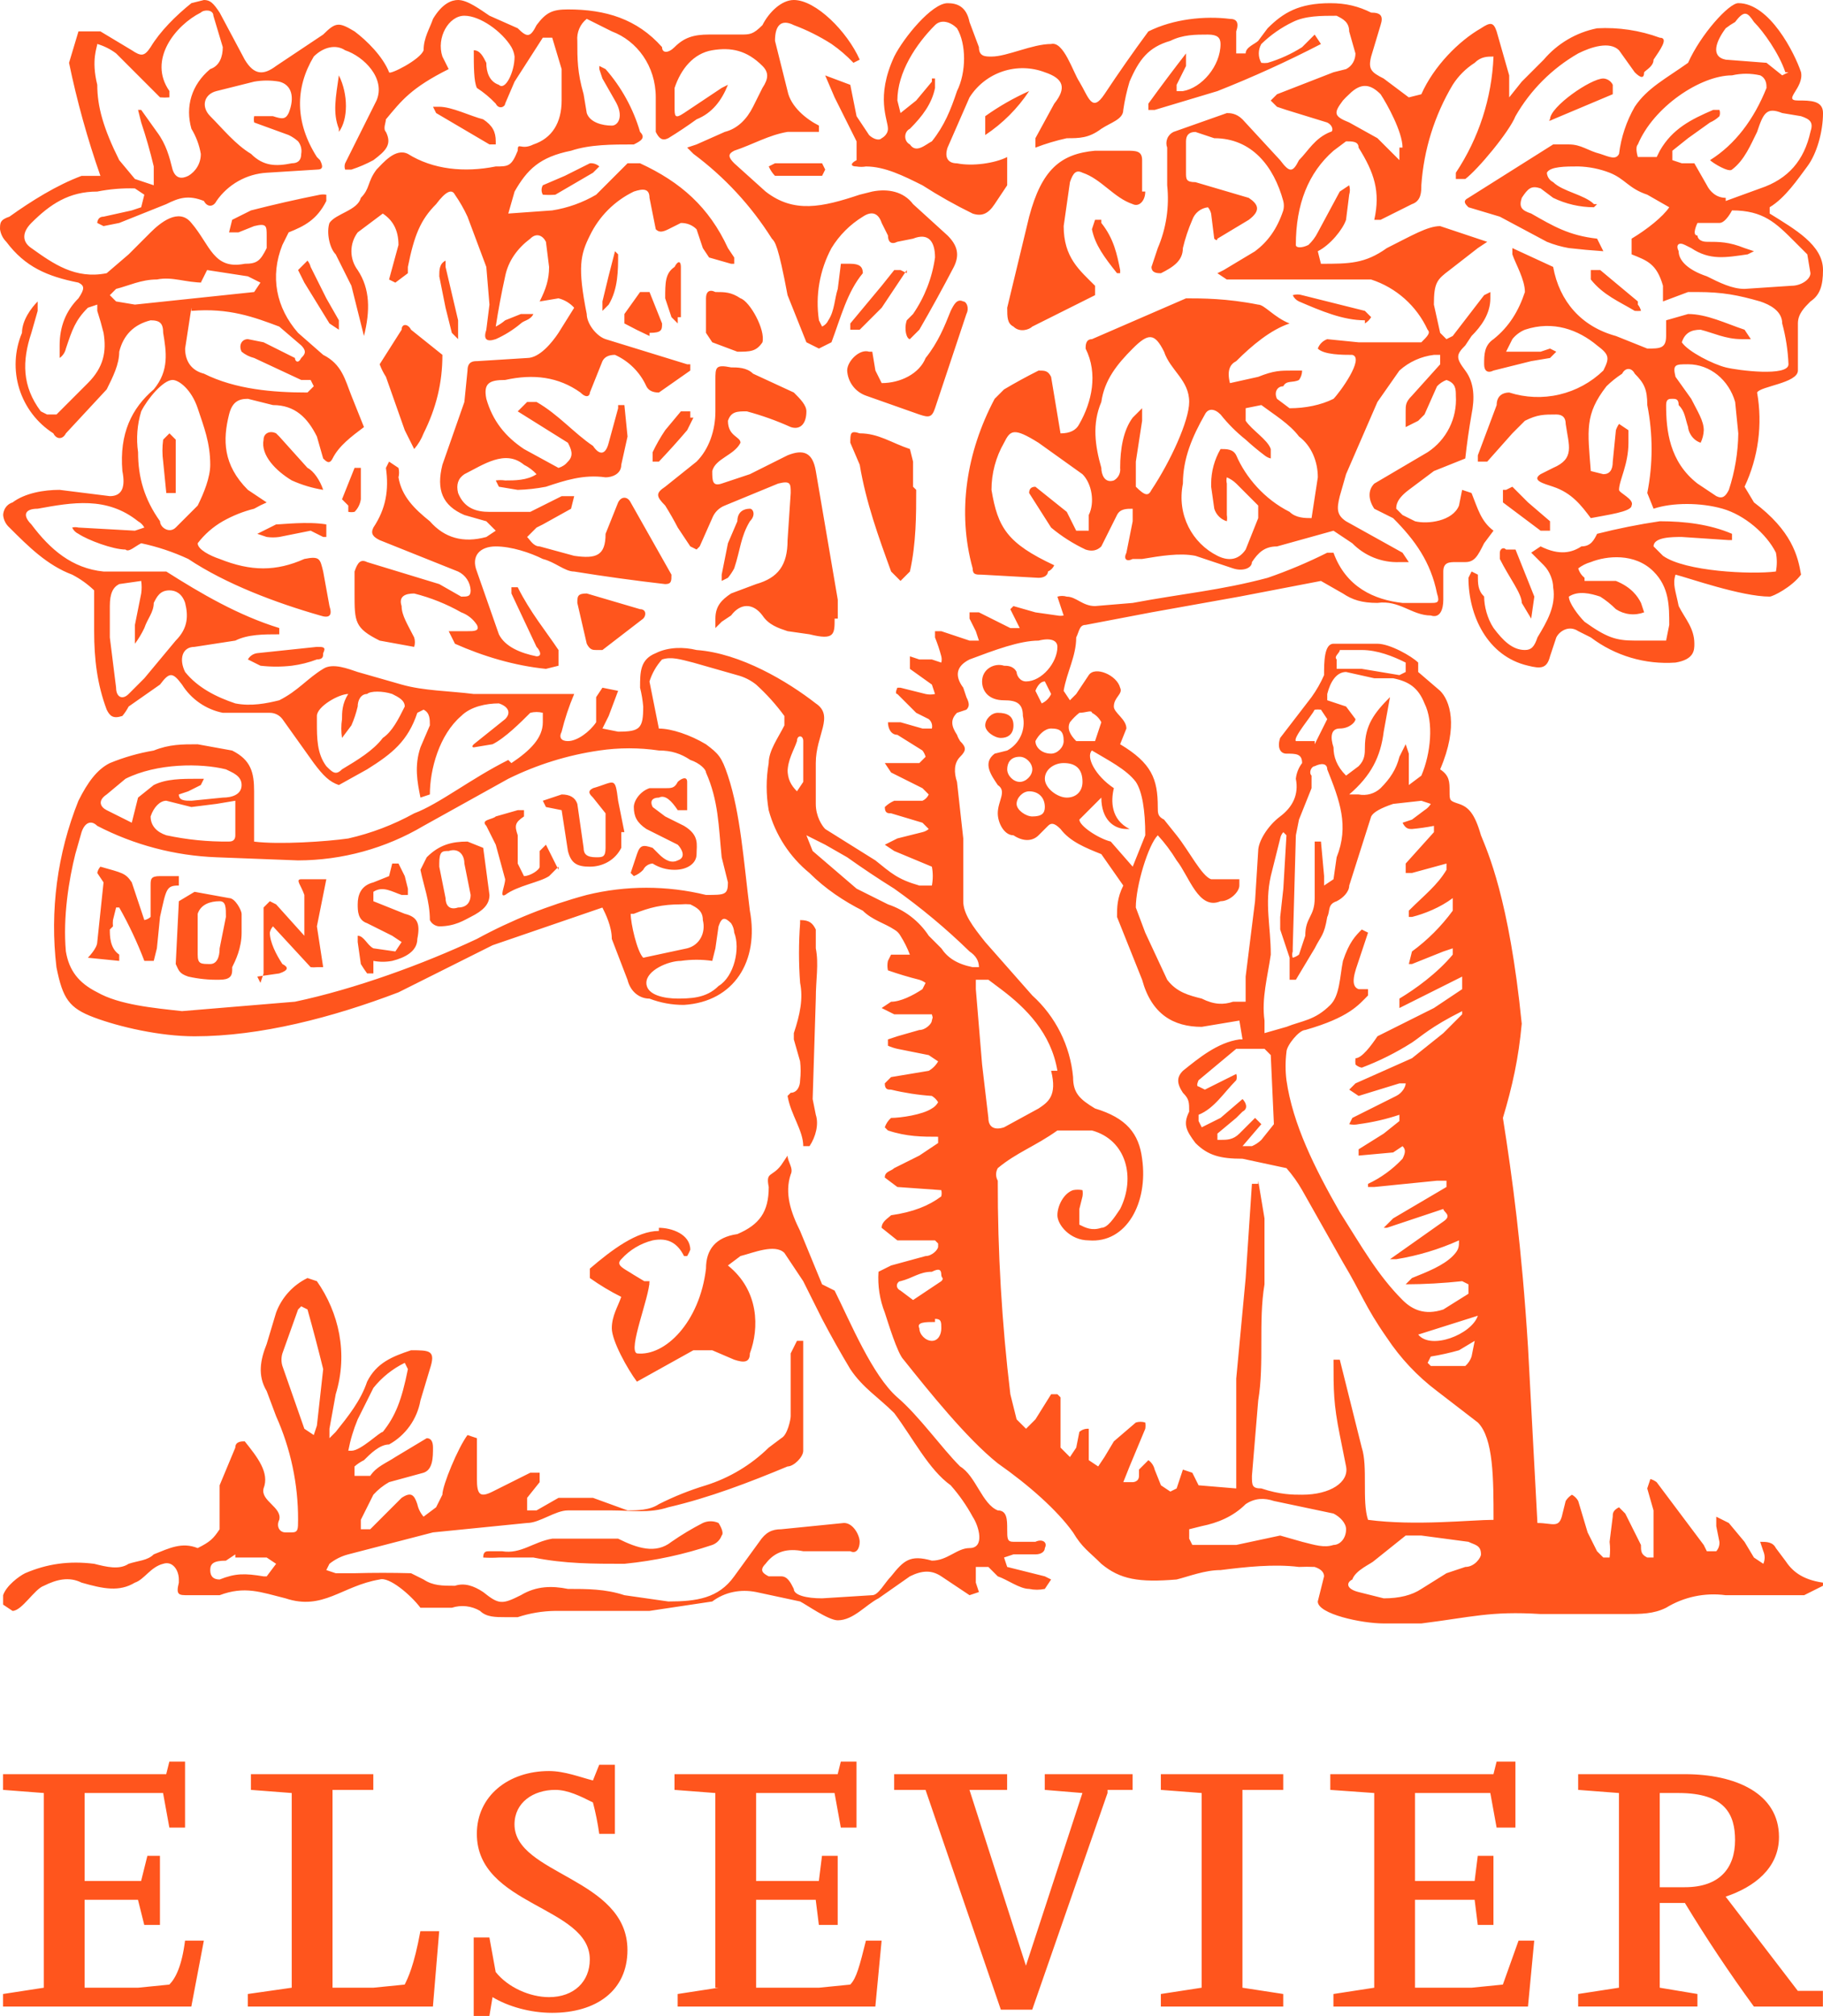 <?xml version="1.0" encoding="UTF-8"?>
<svg id="Layer_1" data-name="Layer 1" xmlns="http://www.w3.org/2000/svg" viewBox="0 0 497.092 549.577">
  <defs>
    <style>
      .cls-1 {
        fill: #ff551d;
      }
    </style>
  </defs>
  <path class="cls-1" d="M374.721,541.873v-53.075l-11.981-.856v-4.282h44.493l.856-3.421h5.134v17.977h-5.134l-1.713-9.417h-20.536v23.97h16.259l.856-6.852h4.278v18.838h-4.278l-.856-6.852h-16.259v23.97h15.402l8.555-.856,4.278-11.984h4.277l-1.708,17.975h-53.048v-3.421l11.124-1.713ZM195.05,541.873v-53.075l-11.124-.856v-4.282h44.493l.852-3.421h4.277v17.977h-4.277l-1.708-9.417h-21.392v23.97h17.115l.852-6.852h4.282v18.838h-5.134l-.856-6.852h-16.258v23.97h17.115l8.555-.856c1.708-1.713,2.565-5.139,4.278-11.984h4.277l-1.713,17.975h-53.9v-3.421l11.124-1.713h-.856ZM79.548,541.873v-53.075l-11.124-.856v-4.282h33.369v4.282h-11.124v53.931h11.124l8.555-.856c.856-1.713,2.569-5.139,4.278-14.553h5.134l-1.713,20.544h-50.479v-3.421l11.981-1.713ZM171.093,531.602c0,11.127-8.555,17.118-20.536,17.118-5.986,0-11.976-1.713-16.254-4.278l-.856,5.134h-4.278v-21.401h4.278l1.713,9.415c3.421,4.282,9.411,6.852,14.545,6.852,6.842,0,11.12-4.282,11.12-10.271,0-14.556-30.799-14.556-30.799-34.243,0-10.273,8.555-17.121,19.679-17.121,4.278,0,8.555,1.708,11.976,2.565l1.713-4.278h4.278v18.834h-4.278c-.398-2.887-.971-5.745-1.713-8.56-3.421-1.713-6.847-3.426-10.268-3.426-5.986,0-11.12,3.426-11.12,9.417,0,13.697,30.799,14.553,30.799,34.243M11.954,541.873v-53.075l-11.12-.856v-4.282h44.488l.856-3.421h4.278v17.977h-4.278l-1.713-9.417h-21.388v23.97h15.402l1.708-6.852h3.426v18.838h-4.278l-1.713-6.852h-14.546v23.97h14.546l8.555-.856c1.713-1.713,3.421-5.139,4.278-11.984h5.134l-3.421,17.975H.834v-3.421l11.12-1.713ZM301.998,488.798l-20.536,59.066h-8.555l-20.536-59.922h-8.555v-4.282h30.804v4.282h-10.268l15.397,47.936,15.402-47.079-10.268-.856v-4.282h23.957v4.282h-6.842v.856ZM327.663,488.798l-11.124-.856v-4.282h33.368v4.282h-11.12v53.931l11.12,1.713v3.421h-33.368v-3.421l11.124-1.713v-53.075ZM478.243,547.007c-6.673-9.142-12.952-18.567-18.818-28.248h-6.847v23.114l10.268,1.713v3.421h-32.512v-3.421l11.12-1.713v-53.075l-11.12-.856v-4.282h29.091c13.689,0,25.665,5.139,25.665,17.125,0,8.558-6.847,13.692-14.546,16.262l19.679,25.683h6.842v4.278h-18.823ZM452.577,488.798v25.679h6.847c9.407,0,13.689-5.134,13.689-12.836,0-6.852-2.569-12.843-15.402-12.843h-5.134Z"/>
  <path class="cls-1" d="M284.905,185.762c-1.708,0-2.565,2.569-2.565,2.569l1.713,3.426c1.14-.519,2.052-1.429,2.565-2.569l-1.713-3.426ZM92.402,35.1c-1.708-4.282-.856-8.56,0-14.556,2.569,5.139,2.569,11.986,0,15.412v-.856ZM254.962,360.394c-2.565,0-5.134,0-4.277,1.713,0,1.713,1.713,3.426,3.421,3.426,1.713,0,2.569-1.713,2.569-3.426s0-2.569-1.713-2.569v.856ZM278.063,206.306c-2.565,0-3.421,1.713-3.421,3.426s1.708,3.421,3.421,3.421c1.713,0,3.421-1.708,3.421-3.421s-1.708-3.426-3.421-3.426M276.35,197.746c0,2.569-1.708,3.426-3.421,3.426s-4.278-1.713-4.278-3.426,1.713-3.426,3.421-3.426c2.569,0,4.278.856,4.278,3.426M284.905,220.005c0-2.569-1.708-4.282-4.278-4.282-1.708,0-3.421,1.713-3.421,3.426s2.569,3.426,4.277,3.426c2.569,0,3.421-.856,3.421-2.569M286.618,198.602c-1.713,0-3.421,1.713-4.278,3.426,0,1.708,1.713,3.421,4.278,3.421,1.713,0,3.421-1.713,3.421-3.421,0-2.569-.852-3.426-3.421-3.426M93.259,136.111l3.421-8.558h1.713v8.558c-.183,1.297-.783,2.502-1.713,3.426-.563.114-1.145.114-1.708,0v-1.713l-1.713-1.713ZM358.489,202.885l3.421-6.852-1.713-2.569c-.568-.067-1.14-.067-1.708,0-.856,1.713-5.991,7.708-5.134,8.565h5.134v.856ZM399.556,372.38c.783-.693,1.374-1.577,1.708-2.569l.856-4.278-4.278,2.565c-2.533.718-5.102,1.29-7.699,1.713l-.856,1.713.856.856h9.411ZM168.551,69.339c0,4.28,0,9.419-2.569,13.697l-1.708,1.713v-2.569c1.076-4.58,2.216-9.146,3.421-13.692l.856.852ZM402.977,358.681l-16.258,5.139c3.426,4.278,14.545,0,16.258-5.139M214.752,209.732c0,2.569.856,4.278,2.565,5.991l1.713-2.569v-11.125c0-1.713-1.713-1.713-1.713,0-.856,2.565-2.565,5.134-2.565,8.56v-.856ZM268.651,31.674c3.751-2.679,7.768-4.973,11.976-6.847-3.151,4.754-7.227,8.831-11.976,11.986v-5.139ZM45.345,134.398l-.852-8.558c-.27-1.988-.27-4.003,0-5.991l1.708-1.713,1.713,1.713v14.549h-2.569ZM148.015,50.505l5.991-2.565,6.842-3.426c.467-.04.93.013,1.374.165.44.148.848.38,1.196.691l-1.713,1.713-10.268,5.991c-1.136.096-2.281.096-3.421,0-.224-.389-.343-.834-.343-1.281,0-.454.119-.894.343-1.288M248.972,354.403l7.703-5.139c.852-.856,0-.856,0-1.713,0-1.706-.856-1.706-2.569-.852-3.421,0-5.134,1.708-8.555,2.565-.856,0-1.713,1.713,0,2.569l3.421,2.569ZM300.307,60.779c3.421,4.282,4.278,8.56,5.134,12.84v.856h-.856c-3.421-4.282-5.986-7.702-6.842-11.984l.856-2.569h1.708v.856ZM224.163,44.514l.852,1.713-.852,1.713h-12.837c-.719-.747-1.301-1.617-1.708-2.569l1.708-.856h12.837ZM412.389,132.685l4.278,4.282,5.99,5.134v2.569h-2.569l-10.268-7.704v-3.426h.856l1.713-.856ZM121.493,71.05v1.713l3.421,14.556v5.134l-1.708-1.713-1.713-6.847-1.713-8.56c0-1.713,0-3.426,1.713-4.282M184.804,86.462v1.713l-1.708-1.713-1.713-5.139c0-4.278,0-6.847,2.565-8.56.856-1.713,1.713-1.713,1.713,0v13.699h-.856ZM436.346,73.619l10.263,8.56v.856c.412.499.705,1.085.856,1.713-.568.047-1.14.047-1.708,0-4.278-2.569-8.56-4.282-11.981-8.56v-2.569h2.569ZM88.125,146.384l-3.421-1.713-8.555,1.713c-1.136.165-2.29.165-3.426,0l-2.565-.856,5.134-2.569c1.713,0,8.555-.856,13.689,0v3.426h-.856ZM92.402,89.883l-2.565-1.708-6.847-11.13-1.708-3.426,2.565-2.569c.412.501.705,1.087.856,1.713l4.278,8.56,3.421,5.995v2.565ZM189.082,113.853l-1.708,3.426c-2.491,2.923-5.061,5.776-7.703,8.56h-1.708v-2.569c.989-2.08,2.134-4.081,3.421-5.991l4.278-5.139h2.565v1.713h.856ZM300.307,196.889c-.568-1.098-1.465-1.997-2.565-2.569,0-.856-1.713,0-3.426,0-.953.751-1.814,1.617-2.565,2.569-.856,1.713,0,3.426,1.713,5.139h5.134l1.708-5.139ZM372.178,87.318c-5.991,0-11.981-2.569-17.971-5.139-.756-.342-1.365-.953-1.708-1.713.834-.262,1.731-.262,2.565,0l17.115,4.282,1.708,1.713c-.426.695-1.012,1.286-1.708,1.713v-.856ZM204.484,138.68c.856,0,1.713,1.713,0,3.421-2.569,4.282-2.569,7.708-4.278,12.843-.485.91-1.058,1.771-1.713,2.569l-1.708.856v-1.713l1.708-8.56,2.569-5.995c0-2.565,1.708-3.421,3.421-3.421M135.182,39.376h-1.713l-14.546-8.558-.852-1.713h1.708c3.426,0,8.555,2.569,11.981,3.426,2.565,1.713,3.421,3.426,3.421,5.991v.854ZM86.412,176.345c1.713,0,2.569,0,1.713,1.713,0,.856,0,1.713-1.713,1.713-2.203.839-4.502,1.411-6.842,1.713-2.844.329-5.716.329-8.555,0l-3.421-1.713c.261-.467.632-.865,1.076-1.163.449-.297.957-.485,1.488-.55l16.254-1.713ZM177.106,91.596c-2.317-1.071-4.598-2.212-6.847-3.421v-2.569l4.278-5.995h2.569l3.421,8.565c0,1.708,0,2.565-3.421,2.565v.856ZM365.331,177.201c0,.856-1.713,1.713-.856,2.569v2.565h6.847l10.268,1.713,1.708-.856v-2.565c-3.421-1.713-7.699-3.426-11.976-3.426h-5.991ZM64.168,423.742l-2.565,1.713c-3.421,0-4.278.856-4.278,2.569,0,1.708.856,2.565,2.565,2.565,4.278-1.708,6.847-1.708,11.981-.856h.852l2.569-3.421-2.569-1.713h-8.555v-.856ZM290.039,208.019c-2.565,0-5.134,1.713-5.134,4.282,0,2.565,3.426,5.134,5.99,5.134,2.569,0,4.278-1.713,4.278-4.282,0-3.421-1.708-5.134-5.134-5.134M437.197,21.401s1.713,0,2.569,1.713v2.569l-16.259,6.847s-1.708.856-.852,0c0-3.426,11.12-11.13,14.541-11.13M418.379,162.646l-.856,5.995-2.569-4.282c0-2.569-3.421-6.845-5.986-11.984v-1.708c0-.856.852-1.713,1.708-.856h2.569l5.134,12.836ZM247.264,73.619l-6.847,10.273-5.99,5.991h-2.565v-1.708l8.555-10.273,3.421-4.282h1.713l1.713.856v-.856ZM119.78,236.267l1.713,8.56c0,1.713.856,3.426,3.421,2.569,2.569,0,3.421-1.713,3.421-3.426l-1.708-8.56c0-2.565-1.713-4.278-4.278-3.421-1.713,0-2.569,0-2.569,3.421v.856ZM88.125,133.541c-2.95-.476-5.826-1.342-8.555-2.569-4.277-2.563-8.555-6.845-7.699-11.123,0-1.713,1.708-2.569,3.421-1.713l.856.856,7.699,8.56c1.713.856,3.421,3.419,4.278,5.989M53.904,249.11v11.127c0,2.569.852,2.569,3.421,2.569,1.708,0,2.565-1.713,2.565-4.282l1.713-8.558c0-2.569,0-4.282-1.713-4.282-2.565,0-5.134.856-5.986,3.426M486.824,19.688c-1.713-5.134-5.99-11.127-8.555-13.692-1.713-2.569-2.569-3.426-5.134,0-.898.508-1.754,1.08-2.569,1.708-2.565,3.424-4.278,7.706,0,8.563l11.124.856,4.278,3.421,1.713-.856h-.856ZM110.369,371.523c-3.325,1.617-6.247,3.956-8.555,6.845l-4.278,8.565c-1.15,2.753-2.011,5.624-2.565,8.56h.852c2.569,0,7.703-5.139,8.56-5.139,3.421-4.278,5.129-8.56,6.842-17.118l-.856-1.713ZM382.441,40.232c0-4.276-4.278-11.984-5.986-14.549-2.569-2.569-5.134-3.426-8.555,0-.605.537-1.172,1.109-1.713,1.713-2.569,3.421-2.569,4.278,1.713,5.991l7.699,4.282,5.991,5.989v-3.426h.852ZM162.56,177.201c-.856,0-1.713,0-2.565-1.713l-2.569-11.13c0-1.713,0-2.569,2.569-2.569l14.541,4.282c1.713,0,1.713,1.713.856,2.569l-11.12,8.56h-1.713ZM152.292,236.267l-2.565,2.569c-2.569,1.713-8.555,2.569-11.981,5.134-1.708.856,0-2.565,0-4.278l-2.565-9.417-2.569-5.139c-1.708-1.706,1.713-1.706,2.569-2.563l5.991-1.713h1.708v1.713c-2.565,1.706-2.565,2.563-1.708,5.132v7.704l1.708,3.426c1.713,0,4.278-1.713,4.278-2.569v-4.278l1.713-1.713,3.421,6.847v-.856ZM201.063,95.879l-6.847-2.569-1.708-2.569v-9.417c0-1.713.852-2.565,2.565-1.713,2.565,0,4.278,0,6.842,1.713,2.569.856,6.847,8.56,5.99,11.986-1.708,2.569-3.421,2.569-6.842,2.569M64.168,218.292l-5.134.856-6.842.856-6.847-1.713c-1.708,0-3.421,1.713-4.278,4.282,0,2.563,1.713,4.276,4.278,5.132,5.624,1.21,11.363,1.782,17.115,1.713q1.708,0,1.708-1.713v-9.415ZM171.972,249.11c0,2.569,1.713,10.271,3.421,11.984l11.981-2.569c3.421-.856,5.134-4.276,4.278-7.702,0-2.569-1.713-3.426-3.426-4.282-.852-.078-1.713-.078-2.565,0-5.134,0-8.555.856-12.833,2.569h-.856ZM169.407,226.85v4.282c-1.713,3.421-5.134,5.134-8.56,5.134-3.421,0-5.134-.856-5.986-4.278l-1.713-11.127-4.278-.856-.856-1.713,5.134-1.713q3.421,0,4.277,2.569l1.713,11.984c0,1.713.856,2.569,3.421,2.569,1.713,0,2.565,0,2.565-2.569v-9.415l-3.421-4.282c-.856-.856-1.708-1.713,0-2.569,5.99-1.713,5.99-3.421,6.847,3.426l1.708,8.558h-.852ZM177.962,235.411s-1.713,0-2.569,1.713c-.714.76-1.589,1.346-2.565,1.713l-.856-.856,1.713-5.134c.852-2.569,1.708-2.569,4.277-1.713l1.708,1.713c1.713,1.708,3.426,2.565,5.134,1.708,2.569-.856.856-3.421,0-4.278l-8.555-4.282c-2.565-1.713-3.421-3.419-3.421-5.989,0-1.713,1.708-4.282,4.277-5.139h4.278c1.713,0,2.565,0,3.421-1.713.856-.852,2.569-1.708,2.569,0v7.708h-2.569c-1.708-2.569-3.421-4.282-5.134-3.426-1.708,0-2.565.856-1.708,2.569l3.421,2.569,5.134,2.563c4.277,2.569,3.421,5.139,3.421,7.708,0,2.565-2.565,4.278-5.99,4.278-2.116.013-4.195-.581-5.986-1.713M55.613,77.045c-5.134,0-8.555-1.713-12.833-.856-4.278,0-7.699,1.713-11.124,2.569l-1.708,1.708,1.708,1.713,5.134.856,32.512-3.426,1.713-2.565-3.421-1.713-11.124-1.713-1.713,3.426h.856ZM110.369,238.837l.856,3.426v1.708h-1.713c-2.565-.852-5.129-2.565-7.699-.852v2.565l8.555,3.426c3.426.856,4.277,2.569,3.426,6.845,0,3.426-3.426,5.139-6.847,5.995-1.695.322-3.439.322-5.134,0v3.421h-1.708c-.609-.83-1.182-1.686-1.713-2.565l-.856-5.995v-1.713c1.713,0,2.569,2.569,4.278,3.426l5.99.856,1.708-2.569-2.565-1.713-6.842-3.419c-2.569-.856-2.569-3.426-2.569-5.139,0-2.565.856-5.134,4.278-5.991l4.277-1.713.856-3.426h1.713l1.708,3.426ZM88.125,373.236c-1.342-5.445-2.766-10.868-4.278-16.264l-1.713-.856-.852.856-4.278,11.982c-.334,1.116-.334,2.308,0,3.426l5.986,17.118,2.569,1.713.852-2.569,1.713-15.405ZM219.886,227.707l1.708,4.282,11.981,10.273,8.555,4.278c4.562,1.521,8.482,4.537,11.12,8.558l3.426,3.426c1.708,2.569,4.278,4.282,8.555,5.139h1.708q0-2.569-2.565-4.282c-6.389-6.232-13.254-11.957-20.536-17.118-4.365-2.721-8.642-5.579-12.833-8.56l-5.99-3.426-5.13-2.569ZM183.948,272.223c4.278,0,8.56,0,11.981-3.426,4.277-2.569,5.986-10.273,4.277-14.549-.05-.921-.348-1.805-.856-2.569-1.713-1.713-2.565-1.713-3.421.856l-.856,5.989-.856,3.426c-2.835-.411-5.72-.411-8.555,0-3.421,0-9.411,2.569-9.411,5.991,0,3.426,5.134,4.282,8.555,4.282h-.856ZM71.014,267.941l.856-2.569v-17.975l1.708-1.713,1.713.856,7.699,8.558v-11.127c-.856-2.565-2.565-4.278-.856-4.278h6.847l-2.569,12.843,1.713,11.127h-1.713c-.568.069-1.14.069-1.708,0l-10.268-11.127c-.44.476-.737,1.071-.856,1.713,0,2.563,1.713,5.989,3.426,8.558,1.708.856,1.708,1.713-.856,2.565l-5.991.856.856,1.713ZM52.191,218.292l8.555-.856c2.565,0,5.134-.856,5.134-3.426,0-2.565-2.569-3.421-4.278-4.278-6.847-1.713-18.823-1.713-27.378,2.569l-5.134,4.278c-2.569,1.713-1.713,3.426,0,4.282l6.842,3.419,1.713-6.845,4.278-3.426c3.421-1.708,7.699-1.708,11.981-1.708h1.708l-.856,1.708-3.421,1.713-2.565.856c0,1.713,1.708,1.713,3.421,1.713M307.154,225.994c-3.426,0-6.847-2.563-6.847-8.558l-5.99,5.995c0,1.706,5.134,5.132,8.56,5.989l5.986,6.847,3.426-8.56c0-6.845-.856-11.984-2.569-14.553-2.565-3.421-7.699-5.991-11.976-8.56-1.713,1.713.856,6.852,5.986,10.273-.852,3.426-.852,8.565,4.278,11.127h-.852ZM218.173,294.481c.192-1.708.192-3.43,0-5.139l-1.713-5.989v-1.713c1.713-5.139,2.569-9.417,1.713-13.699-.408-5.414-.408-10.85,0-16.262v-.856c2.565,0,3.421.856,4.277,2.569v5.132c.856,4.282,0,8.56,0,13.699l-.856,27.392.856,4.282c.856,2.565,0,5.991-1.713,8.56h-1.708c0-4.282-3.421-8.56-4.278-13.699l.856-.856c1.708,0,2.565-1.713,2.565-3.421M29.947,253.392c0,1.706,0,5.132,2.565,6.845v1.713l-8.555-.856s2.565-2.569,2.565-4.282l1.713-16.262-1.713-2.569c.119-.642.417-1.232.856-1.713,5.991,1.713,6.847,1.713,8.555,4.282l3.426,10.273c.636-.121,1.232-.414,1.708-.856v-8.56c0-1.713,0-2.569,2.569-2.569h5.134v2.569c-3.426,0-3.426.856-5.134,8.56l-.856,8.558-.856,3.426h-2.565c-1.915-5.014-4.204-9.882-6.847-14.553h-.856l-.852,3.426c-.064.568-.064,1.14,0,1.713l-.856.856ZM136.038,424.598c-1.424.092-2.853.092-4.278,0,0-1.713.852-1.713,1.708-1.713h3.426c5.129.856,8.555-2.569,13.689-3.426h17.966c5.134,2.569,10.263,4.282,14.546.856,2.734-1.896,5.592-3.614,8.555-5.134.669-.306,1.402-.467,2.139-.467.737,0,1.466.161,2.139.467,0,0,1.708,2.569.856,3.426-.216.586-.554,1.123-.998,1.568-.444.443-.98.787-1.571.997-7.699,2.569-15.402,4.282-23.957,5.139-8.555,0-16.254,0-24.809-1.713h-9.411ZM94.971,189.188c-2.569,0-8.56,3.426-8.56,5.989v1.713c0,4.282,0,8.56,2.569,11.986,1.713,1.713,2.565,2.569,4.277.856,4.278-2.569,8.555-5.139,11.124-8.56,2.565-1.713,4.278-5.139,5.986-8.565,0-1.706-1.708-2.563-3.421-3.419-2.565-.856-5.99-.856-6.842,0-1.713,0-2.569,1.713-2.569,3.419-.417,1.764-.989,3.482-1.713,5.139l-2.565,3.426c-.256-1.704-.256-3.435,0-5.139,0-1.713,0-4.276,1.713-6.845M133.469,243.971c0,2.569-1.708,4.282-5.134,5.995-1.708.856-4.277,2.569-8.555,2.569,0,0-1.708,0-2.565-1.713,0-5.139-1.713-9.417-2.569-13.699l1.713-3.421c3.421-3.426,6.847-4.282,11.124-4.282l4.277,1.713,1.708,12.838ZM120.637,96.735c0,7.702-1.713,14.549-5.134,21.401-.6,1.561-1.47,3.008-2.565,4.278l-2.569-5.134-5.134-14.556c-.696-1.071-1.268-2.221-1.708-3.419l5.986-9.421c0-1.708,1.713-1.708,2.569,0l8.555,6.852ZM338.81,312.458h2.565c.953-.414,1.823-.991,2.569-1.713l3.421-4.282-.856-18.834-1.708-1.713h-7.703l-10.268,8.565s-.852,1.708,0,1.708l1.713.856,8.555-4.278c.197.555.197,1.158,0,1.713-3.421,3.421-5.99,7.704-10.268,9.417v1.708l.856,1.713,5.134-2.565,5.991-5.139c.856.856,1.708,2.569,0,3.426l-1.713,1.713-5.134,4.278v1.713h.856c1.713,0,3.421,0,5.134-1.713l4.278-4.278,1.713,1.708-5.134,5.995ZM231.005,101.011c0-2.563,3.421-5.989,5.99-5.132h.856l.852,5.132,1.713,3.426c5.134,0,10.268-2.569,11.981-6.845,3.421-4.282,5.13-8.56,6.842-12.843.856-1.713,1.713-3.426,3.421-2.569.856,0,1.713,1.713.856,3.426l-8.555,25.679c-.856,2.569-1.713,2.569-4.277,1.713l-14.546-5.134c-1.438-.508-2.693-1.429-3.604-2.645-.916-1.219-1.447-2.681-1.53-4.206M377.307,435.728c4.282,0,7.703-.856,10.268-2.569l6.847-4.278,5.134-1.713c2.565,0,4.278-2.569,4.278-3.426,0-2.569-1.713-2.569-3.426-3.426l-12.833-1.708h-4.278l-8.555,6.847c-.856.856-5.134,2.569-5.991,5.134-1.708.856-1.708,2.569,1.713,3.426l6.842,1.713ZM349.078,418.607l5.986,1.708c3.426.856,5.99,1.713,8.555.856,1.713,0,3.426-1.713,3.426-4.278,0-1.713-1.713-3.426-3.426-4.282l-16.254-3.426c-2.565-.852-5.134-.852-7.699.856-3.426,3.426-7.703,5.139-11.981,5.995l-3.421.856v2.565l.856,1.713h11.976l11.981-2.565ZM63.311,264.52c0,1.708-.852,2.565-3.421,2.565-2.876.069-5.748-.219-8.555-.856-2.565-.856-2.565-1.708-3.421-3.421l.856-17.123,4.278-2.565,9.411,1.708c1.708,0,3.421,3.426,3.421,4.282v5.139c0,4.276-1.713,7.702-2.569,9.415v.856ZM69.302,33.387c-.115-.564-.115-1.149,0-1.713h5.134c2.569.856,3.421.856,4.278-.856,1.713-4.278.856-7.704-2.565-8.56-2.267-.398-4.58-.398-6.847,0l-10.268,2.569c-3.421.856-4.278,4.278-1.708,6.847,3.421,3.426,6.842,7.702,11.12,10.271,3.426,3.426,6.847,3.426,11.124,2.569,1.713,0,2.565-.856,2.565-2.569.11-.599.092-1.212-.055-1.802-.151-.593-.421-1.14-.797-1.621-.774-.689-1.639-1.261-2.569-1.708l-9.411-3.426ZM358.489,229.42h1.708l.856,9.417v2.569l2.565-1.713.856-5.991c3.426-8.565.856-15.41-2.565-23.97,0-1.713-1.713-1.713-3.421-.856-.856,0-1.713,1.713-.856,2.569v3.421l-3.426,8.565-.852,4.276-.856,30.818v.856c-.197.555-.197,1.158,0,1.713.618-.174,1.2-.467,1.708-.856l1.713-5.139c0-5.132,2.569-5.132,2.569-10.271v-15.408ZM254.106,21.401h.856v2.569c-.856,4.278-3.421,7.704-6.847,11.13-1.708.856-1.708,3.421,0,4.276,1.713,2.569,4.282,0,5.991-.854,3.421-4.278,5.134-8.56,6.847-13.695,2.565-5.139,2.565-12.843,0-17.123-1.713-1.708-4.278-2.565-5.991-.852-5.134,5.132-10.268,12.836-10.268,20.544l.856,3.421,4.278-3.421,4.278-5.139v-.856ZM432.068,158.37h8.555c4.277,1.713,5.986,4.276,6.842,5.989l.856,2.569c-1.26.472-2.615.642-3.952.496-1.337-.152-2.62-.615-3.746-1.353-1.296-1.295-2.73-2.444-4.278-3.426-2.569-.856-5.991-1.706-8.555,0,0,1.713,2.564,5.139,4.277,6.852,5.986,4.278,8.555,5.134,13.689,5.134h8.555l.856-4.278c0-5.139,0-10.271-4.278-14.553-5.134-5.134-12.837-4.282-17.115-2.569-1.236.351-2.4.935-3.421,1.713.293,1.011.893,1.91,1.713,2.569v.856ZM36.79,175.488v-5.134l1.713-8.565c.165-1.129.165-2.283,0-3.419l-5.99.856c-1.708.856-2.565,2.563-2.565,5.989v8.56l1.708,13.699c0,2.569,1.713,3.426,3.426,1.713l4.278-4.282,8.555-10.273c3.421-3.421,3.421-6.847,2.565-10.273-.856-2.569-2.565-3.419-4.277-3.419-2.565,0-3.421,1.706-4.278,3.419,0,2.569-1.713,4.282-2.565,6.852-.714,1.507-1.575,2.941-2.569,4.278M249.828,133.541c0,6.852,0,14.556-1.713,22.259l-2.565,2.569-2.565-2.569c-3.426-9.417-6.847-18.834-8.559-29.105l-2.565-5.995c0-2.565,0-3.421,2.565-2.565,5.134,0,8.559,2.565,13.689,4.278l.856,3.426v6.845l.856.856ZM52.191,83.892l-1.713,11.13c0,3.426,1.713,5.989,5.134,6.845,8.555,4.282,18.823,5.139,28.234,5.139l1.713-1.713-.856-1.713h-2.569l-12.832-5.989c-1.255-.309-2.423-.894-3.421-1.713-.856-1.713,0-3.426,1.713-3.426l4.278.856,8.555,4.282c0,.856.856,1.713,1.708,0,.856-.856,1.713-1.713,0-3.426l-5.986-5.134c-6.847-2.569-13.689-5.139-23.957-4.282v-.856ZM473.992,118.136l-.856-8.56c-1.713-5.995-6.847-10.271-12.833-10.271-3.426,0-4.282,0-3.426,3.419l4.278,5.995c1.713,3.421,3.426,5.991,3.426,8.56-.046,1.185-.339,2.355-.856,3.421-2.569-.852-3.421-3.421-3.421-4.278-.856-2.569-.856-4.282-2.569-5.995,0-1.708-.856-1.708-1.713-1.708-.852,0-1.708,0-1.708,1.708,0,6.852.856,15.412,8.555,21.401l5.134,3.426c1.708.856,2.565,0,3.421-1.713,1.635-4.973,2.501-10.17,2.569-15.405M468.858,60.779h-5.991s-1.713,3.426,0,3.426c0,.856.856,1.713,2.565,1.713,3.426,0,5.99,0,10.268,1.713l2.569.856-1.713.852c-5.99.854-10.268,1.711-15.402-1.708l-1.708-.856c-1.713-.856-2.569,0-1.713,1.713,0,2.563,2.565,5.132,7.699,6.845,3.426,1.713,6.847,3.426,10.268,3.426l12.833-.856c2.569,0,5.134-1.713,5.134-3.426l-.856-5.137-3.421-3.421c-5.134-5.139-8.555-8.56-17.11-8.56,0,0-1.713,3.421-3.421,3.421M388.432,191.757c-1.713-4.282-4.277-5.995-8.555-6.852h-5.134l-7.699-1.713c-2.569,0-4.278,2.569-5.134,5.995v1.713l5.134,1.706,2.565,3.426c0,.856-1.708,2.569-4.278,2.569-2.565,0-2.565,2.569-1.713,5.134,0,2.569.856,5.139,3.426,7.708l3.421-2.569c1.713-1.713,1.713-3.426,1.713-5.139,0-5.991,2.565-9.417,6.842-13.692l-1.713,9.415c-.852,6.847-3.421,11.986-9.407,17.121h2.565c1.062.21,2.157.163,3.201-.134,1.04-.297,1.997-.836,2.789-1.579,2.565-2.565,4.278-5.134,5.134-8.56l1.708-3.421.856,2.565v8.56l3.421-2.565c2.569-5.995,3.426-14.556.856-19.688M288.331,291.911c-1.713-10.271-8.555-17.118-15.402-22.257l-3.421-2.569h-3.421v2.569l1.708,20.544,1.713,14.556c0,2.565,1.708,3.421,4.278,2.565l9.411-5.134c2.565-1.713,5.134-3.426,3.421-10.273h1.713ZM57.325,126.696c0-5.995-1.713-10.273-3.421-15.412-1.713-5.134-5.134-7.704-6.847-7.704-2.565,0-6.847,5.139-8.555,8.56-1.099,3.605-1.388,7.402-.856,11.13,0,6.852,1.713,12.84,5.991,18.831,0,1.713,2.565,3.426,4.277,1.713l5.99-5.991c1.708-3.426,3.421-7.702,3.421-11.127M324.264,109.575c0-5.995-5.134-8.565-6.847-13.697-2.565-5.139-4.278-5.139-8.555-.856-4.278,4.282-7.699,8.558-8.555,14.553-2.565,5.991-1.708,11.982,0,17.977,0,1.713.856,4.276,3.421,3.419.595-.333,1.076-.836,1.379-1.447.307-.608.421-1.295.334-1.972,0-5.139.856-10.273,3.421-13.699l2.569-2.569v3.426l-1.713,11.13v6.845c2.569,2.569,3.421,2.569,4.277.856,5.134-7.702,10.268-18.831,10.268-23.966M312.288,52.218c0,2.569-1.713,4.282-3.426,3.426-5.134-1.713-8.555-6.852-13.689-8.56-1.708-.856-2.565,0-3.421,2.565l-1.713,11.986c0,8.558,4.277,11.984,8.559,16.266v2.565l-17.115,8.565c-.856.852-3.421,1.708-5.134,0-1.708-.856-1.708-2.569-1.708-5.139l5.986-24.827c3.426-12.838,8.56-17.121,17.971-17.977h8.555c2.565,0,4.277,0,4.277,2.569v8.56h.856ZM470.566,54.788l9.411-3.426c7.703-2.569,11.981-7.704,13.689-15.405.856-2.569,0-3.426-2.565-4.282l-5.134-.856c-4.278-1.713-5.134,0-6.847,5.139-1.708,3.419-3.421,7.702-6.842,10.271-.856.856-5.134-1.713-5.991-2.569,6.847-4.282,11.981-11.127,15.402-19.688,0-.856,0-2.569-1.713-3.426-2.533-.586-5.166-.586-7.699,0-8.555,0-21.388,8.56-25.67,18.831-.852.856,0,3.426,0,3.426h5.134l.856-1.713c3.421-5.989,8.555-8.558,14.545-11.127h1.713c.192.555.192,1.158,0,1.713-.747.722-1.617,1.299-2.569,1.713l-5.986,4.282-4.282,3.419v2.569l2.569.856h3.421l3.421,5.991c.856,1.713,2.569,3.426,5.134,3.426v.856ZM38.502,29.961l4.278,5.995c2.565,3.419,3.421,6.845,4.277,10.271.856,2.565,2.565,2.565,4.278,1.713,1.049-.608,1.919-1.483,2.519-2.536.605-1.049.916-2.245.902-3.459-.417-2.422-1.291-4.743-2.565-6.845-1.713-5.995,0-11.986,5.134-16.269,2.565-.856,3.421-3.421,3.421-5.991l-2.565-8.558c0-1.713-2.569-1.713-3.426-.856-6.842,3.426-14.546,12.84-8.555,21.401v1.713c-.852.074-1.713.074-2.565,0l-11.981-11.986c-1.543-1.154-3.284-2.024-5.134-2.569,0,.856-1.708,4.282,0,11.13,0,5.991,1.713,11.986,5.99,20.544l4.278,5.134,5.134,1.713v-5.134c-.962-4.043-2.102-8.041-3.421-11.984l-.856-3.426h.856ZM330.254,131.828c.014-3.305.898-6.557,2.565-9.415,1.713,0,3.421,0,4.278,1.713,2.569,5.995,7.703,11.984,14.546,15.41,1.713,1.708,4.277,1.708,5.99,1.708l1.708-11.123c0-4.282-1.708-8.565-5.134-11.13-2.565-3.426-6.842-5.995-10.263-8.565l-4.277.856v3.426c1.708,2.569,5.986,5.139,6.842,7.704v2.569c-.627-.152-1.214-.445-1.708-.856-1.781-1.342-3.494-2.771-5.134-4.278-2.533-2.019-4.832-4.314-6.847-6.852-1.713-1.713-3.421-1.713-4.277,0-3.421,5.995-5.99,11.986-5.99,18.831-1.708,8.565,2.569,16.269,9.411,19.69,3.426,1.713,5.99.856,7.703-1.708l3.421-8.565v-3.421l-5.99-5.995c-.742-.718-1.612-1.299-2.565-1.706-.146.557-.146,1.149,0,1.706v8.565c.096.564.096,1.145,0,1.708-.811-.242-1.543-.682-2.139-1.281-.6-.597-1.04-1.333-1.287-2.14l-.852-5.995v-.856ZM227.584,168.641c0,4.278,0,5.991-6.847,4.278l-5.986-.856c-2.569-.852-5.134-1.708-6.847-4.278-2.565-3.426-5.99-3.426-8.555,0l-2.565,1.713-1.713,1.713v-2.569c0-3.426,1.713-5.139,4.278-6.852l6.847-2.563c5.986-1.713,8.555-5.139,8.555-11.986l.856-12.843c0-2.569,0-3.426-3.426-2.569l-14.546,5.995c-.774.302-1.479.76-2.07,1.351-.591.593-1.049,1.297-1.351,2.071l-3.421,7.708-.856.856-1.713-.856-3.421-5.139c-1.058-2.042-2.203-4.039-3.421-5.991-2.569-2.569-2.569-3.426,0-5.139l8.555-6.845c3.421-3.426,5.134-8.56,5.134-13.699v-8.56c0-3.424,0-4.276,4.278-3.424,1.713,0,4.277,0,5.99,1.711l11.12,5.139c1.713,1.713,3.426,3.421,3.426,5.134,0,3.426-1.713,5.139-4.277,4.282-3.875-1.749-7.877-3.178-11.981-4.282-2.565,0-4.277,0-5.134,2.569,0,4.282,3.421,4.282,3.421,5.991-1.708,3.426-6.842,4.282-7.699,7.708,0,2.563,0,4.276,2.569,3.419l7.699-2.563,10.268-5.139c4.278-1.713,6.842-.856,7.699,4.282l5.991,35.093v5.139h-.856ZM398.7,349.264c-5.116.55-10.254.839-15.402.856l1.713-1.713c4.277-1.708,8.555-3.419,11.12-5.989,1.713-1.713,1.713-2.569,1.713-4.282-5.454,2.453-11.207,4.182-17.11,5.139h-1.713l14.546-10.273c2.565-1.713,0-2.569,0-3.426l-15.402,5.139h-.856l2.569-2.569,14.546-8.56v-1.713h-2.569l-17.11,1.713h-1.713v-.856c3.545-1.662,6.741-3.989,9.411-6.847.856-1.711.856-2.567,0-3.424l-2.565,1.713-9.411.856v-1.713l6.842-4.282,4.282-3.426v-1.708c-3.618,1.21-7.346,2.066-11.124,2.565-.847.188-1.722.188-2.565,0l.852-1.708,11.981-5.995c1.708-.856,2.565-2.569,2.565-3.421h-1.708l-11.124,3.421-2.565-1.713,1.708-1.708,15.402-6.852,8.555-6.845,5.134-5.139v-.856c-8.555,4.282-11.124,6.852-13.689,8.565-4.319,2.742-8.903,5.04-13.689,6.845-.641-.119-1.237-.411-1.713-.856-.069-.568-.069-1.145,0-1.713,1.713,0,4.278-3.419,5.99-5.989l15.402-7.704,7.699-5.139v-3.426l-17.11,8.565v-2.569c4.277-2.569,10.263-6.852,14.541-11.986v-1.713l-2.565.856-8.555,3.426h-.856l.856-3.426c4.254-3.113,8.005-6.87,11.12-11.127v-3.426c-3.421,2.569-7.699,4.282-11.12,5.139h-.856v-1.713c4.277-4.282,7.699-6.847,10.268-11.13v-1.713l-9.411,2.569h-1.713v-2.569l7.703-8.56v-1.713c-1.983.391-3.98.673-5.99.856-.856,0-1.713,0-2.569-1.713l2.569-.85,3.421-2.569c.701-.427,1.287-1.013,1.713-1.713l-2.569-.856-7.699.856q-5.134,1.713-5.99,3.426l-5.986,18.831c0,1.713-1.713,3.421-3.426,4.278-2.565.856-1.708,2.569-2.565,4.282-.856,5.132-1.713,5.132-3.421,8.558l-5.134,8.56h-1.713v-5.991l-2.565-7.702v-3.426l.852-7.704.856-14.556-.856-.856c-.44.476-.737,1.073-.852,1.713l-2.569,10.273c-1.708,7.704,0,13.699,0,21.401-.856,5.991-2.565,11.986-1.708,17.977v3.426l5.986-1.713c4.278-1.713,7.703-1.713,11.981-5.991,2.565-2.569,2.565-7.708,3.421-11.986,1.713-5.139,3.421-6.852,5.134-8.558l1.708.856-2.565,7.702c-.856,2.569-2.565,6.847,0,7.704h2.565v1.713c-2.565,2.569-5.129,5.991-17.11,9.417-1.713,0-5.134,4.282-5.134,5.989-.321,2.56-.321,5.148,0,7.708,1.713,11.982,7.703,23.966,14.545,35.952,5.991,9.417,10.268,17.118,17.11,23.97,2.569,2.569,5.99,4.278,11.124,2.569l6.842-4.282v-2.569l-1.708-.856ZM17.966,259.381c.856,5.139,3.426,8.56,8.555,11.13,5.99,3.426,15.402,4.282,23.1,5.134l30.804-2.565c16.254-3.426,35.077-10.273,49.622-17.125,9.475-5.161,19.528-9.182,29.947-11.984,10.68-2.612,21.832-2.612,32.512,0,5.129,0,5.986,0,5.986-3.421l-1.708-6.847c-.856-8.565-.856-15.41-4.278-23.114,0-.856-1.713-2.569-4.282-3.426-2.565-1.713-5.129-2.569-8.555-2.569-5.386-.796-10.863-.796-16.254,0-8.624,1.25-16.996,3.851-24.814,7.708l-23.101,12.836c-10.364,6.138-22.18,9.385-34.22,9.417l-22.249-.852c-11.335-.425-22.437-3.348-32.512-8.565-1.708-1.706-3.421-.856-4.278,1.713l-1.708,5.995c-1.713,6.847-3.421,17.121-2.569,26.535M179.671,334.715c3.426,0,8.555,1.713,8.555,5.991-.238.59-.522,1.163-.852,1.713h-.856c-1.713-3.426-4.278-5.139-8.555-4.282-3.302.823-6.279,2.614-8.555,5.139-1.713,1.713.852,2.569,3.421,4.276l4.277,2.569-2.569,5.139c-1.777-.713-3.494-1.57-5.129-2.569l2.565-3.426h5.134c0,4.282-5.99,18.834-3.421,19.69,7.699.856,17.11-8.56,18.823-23.109,0-5.139,2.565-8.565,8.555-9.417,5.986-2.569,8.555-5.995,8.555-12.843-.856-4.282.856-2.569,3.421-5.995l1.713-2.563c0,1.706,1.708,3.419.856,5.132-1.713,5.139,0,10.273,2.565,15.412l5.99,14.549,3.421,1.713c4.278,8.56,10.268,23.116,17.11,29.105,5.99,5.139,11.981,13.699,17.11,18.834,4.282,2.569,5.99,10.271,10.268,11.984,2.569,0,2.569,2.569,2.569,5.139,0,2.565,0,3.421,1.708,3.421h5.99c1.713-.856,3.421,0,2.565,1.713,0,.856-.852,1.713-2.565,1.713h-5.99l-2.565.856.856,2.569,10.263,2.565,1.713.856-1.713,2.569c-1.406.302-2.867.302-4.278,0-2.565,0-5.986-2.569-8.555-3.426l-2.565-2.565h-3.421v4.278l.852,2.569-2.565.856-7.699-5.139c-2.569-1.708-5.134-1.708-8.56,0l-8.555,5.995c-3.421,1.713-6.842,5.989-11.12,5.989-2.569,0-8.555-4.276-10.268-5.132l-11.976-2.569c-4.282-.856-8.56,0-11.981,2.569l-17.11,2.567h-25.67c-3.49.042-6.952.619-10.263,1.708h-3.426c-2.565,0-5.134,0-6.842-1.708-1.15-.682-2.432-1.111-3.76-1.259-1.328-.145-2.67-.009-3.939.403h-8.56c-2.565-3.424-8.555-8.563-11.12-7.706-10.268,1.713-15.402,8.563-25.67,5.139-6.842-1.713-11.12-3.426-17.967-.856h-8.555c-2.565,0-3.421,0-2.565-3.426v-.856c0-2.565-1.713-5.134-4.278-4.278-3.426.856-5.134,4.278-7.703,5.134-4.278,2.569-8.555,1.713-14.546,0-3.421-1.713-6.842-.856-10.263.856-2.569.856-5.99,6.85-8.559,6.85l-2.565-1.711v-2.569c.856-2.569,4.277-5.139,5.99-5.991,5.986-2.569,11.976-3.426,18.823-2.569,3.421.856,6.842,1.713,9.411,0,2.565-.856,5.129-.856,6.842-2.569,4.278-1.713,7.699-3.426,11.981-1.713,3.421-1.713,4.278-2.569,5.986-5.134v-11.984l4.278-10.273c0-1.713,1.713-1.713,2.569-1.713,3.421,4.282,6.842,8.56,5.134,12.843-.856,3.419,5.134,5.132,4.278,8.558-.856,1.713,0,3.426,1.708,3.426h1.713c1.713,0,1.713-.856,1.713-3.426.032-9.737-2.011-19.368-5.99-28.248l-2.569-6.852c-2.565-4.276-1.708-8.558,0-12.836l2.569-8.565c1.534-4.121,4.598-7.491,8.555-9.417l2.565.856c5.99,8.56,8.56,19.69,5.134,30.818l-1.708,9.417v2.569l1.708-1.713c3.426-4.278,6.847-8.56,8.559-13.692,2.565-5.139,6.842-6.852,11.976-8.565,5.134,0,6.842,0,5.134,5.139l-2.569,8.558c-.444,2.511-1.442,4.888-2.922,6.961-1.479,2.071-3.403,3.788-5.633,5.025-2.565,0-5.134,2.569-6.842,4.282-.925.454-1.791,1.031-2.569,1.708v2.569h4.278c1.713-2.569,4.277-3.426,6.847-5.134l8.555-5.139q1.713,0,1.713,2.569c0,2.569,0,5.991-2.569,6.847l-9.411,2.569c-1.598.901-3.045,2.06-4.277,3.424l-3.421,6.847v2.569h2.565l8.555-8.56c2.569-1.711,3.426-.856,4.282,1.708.27,1.27.861,2.446,1.708,3.426l3.421-2.569,1.713-3.421c0-2.567,4.277-12.84,6.847-16.266l2.565.856v11.13c0,4.28.856,5.137,4.278,3.426l10.268-5.139h2.565v2.569l-3.421,4.28v3.421h2.569l5.986-3.421h9.411l9.411,3.421c2.569,0,5.99,0,8.555-1.713,4.122-2.077,8.417-3.795,12.837-5.132,6.43-2.03,12.297-5.548,17.11-10.273l3.421-2.569c1.713-.856,2.569-5.134,2.569-5.991v-17.123l1.708-3.421h1.713v29.961c0,1.713-2.569,4.278-4.278,4.278-10.268,4.282-21.392,8.563-32.512,11.127-5.134,1.713-10.268.856-15.402.856h-11.976c-3.426,0-7.703,3.426-11.124,3.426l-25.665,2.569-23.101,5.991c-1.873.485-3.623,1.36-5.134,2.569l-.856,1.713,2.565.856h5.134c5.134-.143,10.268-.143,15.402,0l3.421,1.708c2.569,1.713,5.134,1.713,8.555,1.713,2.569-.856,5.134,0,7.703,1.713,4.278,3.426,5.134,3.426,10.263.856,4.282-2.569,8.56-2.569,12.837-1.713,5.134,0,10.263,0,15.397,1.713l11.981,1.713c7.699,0,13.689-.856,17.966-6.852l6.842-9.417c1.713-2.565,3.426-3.421,5.99-3.421l17.11-1.713c2.569,0,4.278,3.426,4.278,5.134,0,1.713-.852,3.426-2.565,2.569h-12.833c-4.278-.856-7.703,0-10.268,3.426-1.713,1.713-.856,2.569.856,3.421h3.421c1.713,0,2.569,1.713,3.421,3.426,0,1.713,3.426,2.569,7.703,2.569l13.689-.856c1.708,0,3.421-3.426,5.134-5.139,3.421-4.278,5.129-5.991,11.12-4.278,4.277,0,6.847-3.426,10.268-3.426,4.277,0,2.565-5.991.856-8.56-1.667-3.068-3.677-5.944-5.99-8.558-5.99-4.282-10.268-12.843-15.402-19.69-4.278-4.282-8.555-6.852-11.976-11.984-2.693-4.493-5.258-9.063-7.699-13.699l-5.134-10.273-5.134-7.702c-2.569-2.569-8.555,0-11.981.856l-3.421,2.569c8.555,6.845,8.555,17.118,5.99,23.966,0,2.569-1.713,2.569-4.278,1.713l-5.99-2.569h-5.134l-15.397,8.565c-2.569-3.426-6.847-11.13-6.847-14.556s1.713-5.991,2.569-8.56c-2.981-1.487-5.844-3.205-8.56-5.139v-2.563c5.991-5.139,12.837-10.273,18.823-10.273v-.856ZM471.422,147.24l-12.833-.856c-2.569,0-7.699,0-7.699,2.569l2.565,2.565c5.991,4.282,23.957,5.139,30.799,4.282.325-1.695.325-3.439,0-5.134-2.565-5.139-8.555-10.273-14.546-11.986-5.986-1.713-13.689-1.713-18.818,0l-1.713-4.282c1.566-7.914,1.566-16.056,0-23.97,0-4.278-.856-5.991-3.421-8.56-.856-1.711-2.569-1.711-3.426,0-1.534 1-2.968,2.145-4.278,3.426-5.986,7.704-5.134,11.986-4.278,23.116l3.421.856q2.569,0,2.569-3.426l.856-8.56c.201-.608.49-1.185.856-1.713l2.565,1.713v3.421c0,5.995-2.565,10.271-2.565,12.84,0,.856,4.278,2.569,3.421,4.282,0,1.713-6.847,2.569-11.124,3.421-2.565-3.421-5.134-6.847-10.268-8.56-2.565-.856-5.986-1.713-3.421-3.419l3.421-1.713c5.991-2.569,4.282-5.995,3.426-11.986,0-1.713-.856-2.569-2.569-2.569-3.421,0-5.134,0-8.555,1.713l-3.421,3.426-6.847,7.704h-2.565v-1.713l5.134-13.699c0-2.565,1.708-3.421,3.421-3.421,4.42,1.416,9.141,1.608,13.662.55,4.52-1.053,8.67-3.316,12.004-6.545,1.713-3.419,1.713-4.276-1.708-6.845-5.134-4.282-11.981-6.847-19.679-4.282-1.337.555-2.519,1.438-3.421,2.569l-1.713,3.426h9.412l2.569-.856,1.708.856-1.708,1.713-5.134.856-10.268,2.563c-1.713.856-2.565,0-2.565-1.706,0-2.569,0-5.139,2.565-6.852,4.277-3.421,6.847-7.704,8.555-12.843,0-3.421-2.565-7.704-3.421-10.271v-1.708l11.12,5.132c1.713,9.417,7.703,16.269,17.115,18.834l8.555,3.426c3.421,0,5.134,0,5.134-3.426v-4.278l5.991-1.713c5.129,0,10.263,2.569,15.397,4.278l1.713,2.569h-2.569c-4.278,0-7.699-1.713-11.12-2.569-2.569,0-4.277.856-5.134,3.426,1.713,2.569,8.555,5.995,11.976,6.847,3.426.854,17.115,2.567,17.115-.852-.156-3.766-.728-7.498-1.713-11.13,0-3.426-3.421-5.139-5.991-5.995-5.986-1.713-10.268-2.569-17.11-2.569h-2.564l-6.847,2.569v-4.278c-1.713-5.995-4.277-6.852-8.555-8.563v-4.278c4.278-2.569,8.555-5.995,10.268-8.56l-5.99-3.426c-5.134-1.713-5.991-4.282-10.268-5.991-2.734-1.058-5.629-1.635-8.555-1.713-3.421,0-7.699,0-8.555,1.713,0,0,0,1.708,1.708,2.565,2.569,2.569,8.56,3.426,11.124,5.995h.856l-.856.856c-3.852-.009-7.653-.888-11.124-2.569l-3.421-2.569c-2.565-.856-3.421,0-5.134,2.569-.852,2.569,0,3.426,2.569,4.282,5.986,3.421,10.268,5.991,17.966,6.847l1.708,3.426c-3.142-.212-6.279-.496-9.407-.856-2.052-.358-4.062-.93-5.991-1.713l-12.833-6.852-8.559-2.565c-.852-.856-1.708-1.713,0-2.569l23.1-14.556h4.282c3.421,0,5.129,1.713,8.555,2.569,2.565.856,4.278,1.713,5.134,0,.554-4.519,2.011-8.889,4.278-12.84,3.421-5.134,8.555-7.704,14.546-11.982,3.421-7.708,11.12-16.266,13.689-16.266,8.555,0,15.397,13.697,17.11,18.831.856,4.282-5.134,7.708-.856,7.708,3.421,0,6.847,0,6.847,3.421,0,5.139-1.713,11.127-4.282,14.553-2.565,3.421-5.986,8.56-10.263,11.13v1.713c6.842,4.278,14.545,8.56,14.545,15.405,0,4.282-.856,6.847-3.426,8.56-1.708,1.713-3.421,3.426-3.421,5.995v12.836c0,3.426-10.268,4.282-11.124,5.995,1.539,8.708.344,17.68-3.421,25.679l2.569,4.282c10.263,7.704,11.976,14.551,12.833,19.69-2.569,3.426-7.703,5.989-8.555,5.989-7.703,0-22.249-5.132-25.67-5.989-.856,2.569,0,4.282.856,8.558,1.713,3.426,4.278,5.995,4.278,10.273,0,1.713,0,4.282-5.134,5.139-8.276.59-16.483-1.84-23.101-6.852l-3.421-1.713c-2.564-1.708-5.134,0-5.99,1.713l-1.708,5.139c-.856,3.421-2.569,3.421-5.99,2.569-11.124-2.569-16.258-13.699-16.258-23.97l.856-1.713,1.713.856c0,2.569,0,4.282,1.713,5.989,0,2.569.852,5.995,2.565,8.565,2.565,3.421,5.134,5.991,8.555,5.991,1.713,0,2.569-.856,3.421-3.426,2.569-4.278,5.134-8.56,4.277-13.692,0-1.713-.852-4.282-2.565-5.995l-3.421-3.421,2.565-1.713c5.134,2.565,8.555,1.713,11.124,0,2.565,0,3.421-1.713,4.278-3.426,5.642-1.429,11.353-2.574,17.11-3.426,6.847,0,13.689.856,19.679,3.426v1.713h-.856ZM343.087,321.872l1.713,10.273v17.975c-1.713,10.273,0,21.403-1.713,31.674l-1.713,20.547c0,2.569,0,3.426,2.569,3.426,5.134,1.711,8.555,1.711,11.12,1.711,7.703,0,12.837-3.424,11.981-7.706l-1.713-8.56c-1.713-8.56-1.713-11.986-1.713-20.544h1.713l5.991,23.97c1.708,5.134,0,14.549,1.708,19.688,12.837,1.713,28.234,0,34.225,0,0-11.127,0-22.257-4.278-26.535l-11.124-8.565c-5.354-4.034-9.984-8.958-13.689-14.549-5.986-8.56-6.842-11.986-11.976-20.544l-11.124-19.69c-1.223-2.138-2.652-4.144-4.278-5.995l-11.976-2.565c-5.991,0-9.411-.854-12.833-4.28-2.569-3.426-3.426-5.139-1.713-8.56,0-2.569,0-3.426-1.713-5.139-1.708-2.565-1.708-4.278,0-5.991,4.277-3.426,9.411-7.702,15.402-8.558h.856l-.856-5.139-10.268,1.713c-7.699,0-13.689-3.426-16.254-12.843l-6.847-17.118c0-2.569,0-5.139,1.713-8.56l-5.991-8.56c-4.277-1.713-8.555-3.426-11.12-6.852-1.713-1.713-2.569-1.713-3.426-.856l-2.565,2.569c-1.713,1.713-4.278,1.713-6.847,0-2.565,0-4.278-3.426-4.278-5.989,0-3.426,2.569-5.995,0-7.708-1.708-2.565-4.278-5.991-.856-8.56l3.426-.856c1.639-.888,2.949-2.285,3.719-3.989.774-1.7.971-3.603.559-5.427,0-3.419-1.713-4.276-5.134-4.276-4.278,0-5.991-2.569-5.991-5.139,0-3.426,3.421-5.134,5.991-4.278.856,0,2.565,0,3.421,1.708,0,.856.856,2.569,2.569,2.569,4.278,0,8.555-5.134,8.555-9.417,0-1.713-1.713-2.569-5.134-1.713-5.134,0-11.981,2.569-18.823,5.139-3.421,1.713-4.278,4.278-1.713,7.704l.856,2.569c.856,1.713.856,2.563,0,3.419l-2.565.856c-1.713,1.713-1.713,3.426,0,5.995.21.606.499,1.179.852,1.713,1.713,1.708,1.713,2.565,0,4.278-1.708,1.713-1.708,4.282-.852,6.847l1.708,15.41v17.121c0,3.426,2.569,6.852,5.99,11.127l12.833,14.556c6.366,5.761,10.337,13.704,11.124,22.257,0,4.278,1.708,5.991,5.99,8.56,8.555,2.569,11.976,6.847,12.833,13.697,1.708,11.982-4.277,23.111-14.545,22.255-5.134,0-8.555-4.278-8.555-6.847s1.708-5.991,4.278-6.847c.847-.165,1.717-.165,2.565,0,.096.564.096,1.145,0,1.713l-.856,3.421v4.282c1.713.856,3.426,1.713,5.99.856,1.713,0,3.421-2.569,5.134-5.139,4.278-8.56,1.713-18.831-7.699-21.401h-9.411c-5.99,4.282-11.124,5.995-16.258,10.271-.298.523-.458,1.114-.458,1.713,0,.602.16,1.192.458,1.713-.041,19.455,1.104,38.897,3.426,58.209l1.708,6.852,2.569,2.565,2.565-2.565,4.278-6.852h1.713l.856.856v13.699l2.565,2.569,1.713-2.569.852-4.282c.348-.306.756-.546,1.195-.691.444-.148.912-.201,1.374-.165v8.565l2.565,1.708,1.713-2.565,2.565-4.282,5.991-5.134c.838-.266,1.731-.266,2.569,0,.092.564.092,1.145,0,1.708l-4.282,10.273-1.708,4.282h2.565s1.713,0,1.713-1.713v-1.713l2.565-2.565c.87.608,1.479,1.525,1.713,2.565l1.713,4.282,2.565,1.713,1.713-.856,1.708-5.139,2.569.856,1.708,3.426,10.268.856v-29.961l2.569-27.398,1.708-25.679h1.713v-.856ZM139.46,208.019c5.134-3.426,8.555-6.847,8.555-11.13v-2.569c-1.122-.288-2.299-.288-3.421,0-2.569,2.569-6.847,6.852-10.268,8.565l-5.134.852s-.856,0,0-.852l8.555-6.852c1.713-1.713.856-3.426-1.708-4.276-3.426,0-7.703.856-10.268,3.419-5.99,5.139-8.555,14.556-8.555,21.403l-2.569.856c-.852-4.282-1.708-8.56,0-13.699l2.569-5.991c0-1.713,0-3.426-1.713-4.282l-1.708.856c-2.569,7.708-6.847,11.13-13.689,15.412l-7.703,4.278c-2.565-.856-4.277-2.565-6.842-5.991l-8.555-11.986c-.398-.53-.916-.962-1.511-1.259s-1.25-.454-1.915-.454h-12.833c-2.281-.456-4.442-1.378-6.352-2.701-1.915-1.328-3.536-3.028-4.772-5-2.565-3.426-3.421-3.426-5.986,0l-8.555,5.989c-.481.917-1.053,1.778-1.713,2.569-2.565.856-3.421,0-4.278-1.713-2.569-6.845-3.421-13.692-3.421-21.401v-11.123c-1.781-1.708-3.801-3.151-5.99-4.282-6.847-2.569-11.976-7.704-17.11-12.843-.994-.874-1.603-2.102-1.713-3.421,0,0,0-2.569,2.565-3.426,3.426-2.569,8.559-3.426,12.837-3.426l13.689,1.713c3.421,0,4.277-2.569,3.421-6.845-.856-10.273,2.565-17.125,8.555-22.259,4.278-5.139,3.421-10.271,2.569-15.41,0-2.565-.856-3.421-3.426-3.421q-6.842,1.713-8.555,8.56c0,3.426-1.708,6.845-3.421,10.271l-11.124,11.986c-.852,1.713-2.565,1.713-3.421,0-4.429-2.822-7.712-7.122-9.279-12.132-1.566-5.016-1.31-10.419.724-15.265,0-3.421,2.565-6.847,4.278-8.56v2.569l-1.713,5.991c-2.565,7.708-2.565,14.553,2.569,21.401l1.708.856h2.569l8.555-8.56c4.277-4.28,5.134-8.558,4.277-13.697-.499-2.015-1.067-4.016-1.713-5.991v-1.713l-2.565.856c-3.421,3.426-4.278,5.991-5.991,11.13-.229,1.04-.838,1.954-1.708,2.569v-3.426c0-5.134,1.708-9.417,5.134-12.843,1.708-2.565,1.708-3.421,0-4.278-8.559-1.713-14.545-4.282-19.679-11.127-.93-.926-1.53-2.127-1.713-3.426,0-1.713,0-2.569,2.569-3.426,5.986-4.278,12.833-8.56,19.675-11.125h5.134c-3.531-10.07-6.393-20.365-8.555-30.818l2.569-8.563h5.986l8.555,5.137c2.569,1.713,3.426,1.713,5.134-.856,2.569-4.28,6.847-8.558,11.124-11.984l3.421-.856c1.713,0,2.569.856,4.277,3.426l6.847,12.84c2.565,4.278,5.134,4.278,8.555,1.708l12.833-8.56c3.421-3.419,4.277-3.419,8.555-.854,3.426,2.567,7.703,6.85,9.411,11.127,0,.856,8.555-3.421,9.411-5.991,0-3.426,1.713-5.993,2.569-8.558,2.565-4.282,5.134-5.139,6.842-5.139,2.569,0,5.991,2.569,8.555,4.282l7.703,3.421c2.565,2.567,3.421,2.567,5.134-.852,2.565-3.426,4.278-4.282,8.555-4.282,10.263,0,18.823,2.569,25.665,10.271,0,1.713,1.713,1.713,3.421,0,2.569-2.569,5.134-3.426,9.411-3.426h8.555c2.569,0,3.426,0,5.99-2.563,1.713-3.426,5.134-6.852,8.555-6.852,5.99,0,14.546,8.56,17.967,16.266l-1.708.856c-1.818-1.914-3.824-3.636-5.99-5.139-3.233-2.064-6.673-3.786-10.268-5.132-3.421-1.713-5.134,0-5.134,4.276l3.426,13.699c.856,4.278,5.134,7.704,8.555,9.417v1.713h-8.555c-5.134.856-9.411,3.419-14.546,5.132-1.713.856-1.713,1.713,0,3.426l8.555,7.704c7.699,5.995,15.402,4.282,25.665.856l3.426-.856c4.277-.856,8.555,0,11.12,3.426l9.411,8.56c2.569,2.569,3.421,5.134,1.713,8.558-3.014,5.776-6.151,11.483-9.411,17.121l-2.569,2.569c-.852,0-1.708-2.569-.852-5.134l1.708-1.713c3.165-4.602,5.217-9.88,5.99-15.412,0-4.276-1.713-6.845-5.99-5.132l-4.277.856c-1.708.856-2.565,0-2.565-1.713l-1.713-3.426c-.856-2.565-2.565-3.421-5.134-1.713-3.49,2.133-6.425,5.07-8.555,8.565-3.233,6.018-4.433,12.928-3.421,19.688l.856,1.713c.76-.344,1.365-.953,1.708-1.713,1.713-2.569,1.713-5.995,2.569-8.56l.856-6.852h2.565c2.565,0,3.421.856,3.421,2.569-4.277,5.134-5.986,11.986-8.555,18.834l-3.421,1.713-3.421-1.713-5.134-12.843c-2.569-13.692-3.426-14.549-4.278-15.405-5.642-8.963-12.892-16.799-21.392-23.116l-1.708-1.713,2.565-.856,7.699-3.419c3.426-.856,5.99-3.426,7.703-6.852l2.565-5.134c1.713-2.569,1.713-4.282,0-5.995-4.278-4.278-8.555-5.134-13.689-4.278-5.134.856-8.555,5.134-10.268,10.273v5.134c0,2.569,0,3.426,2.569,1.713l10.268-6.847,1.708-.856c-1.708,4.282-4.278,7.704-8.555,9.417-2.5,1.814-5.065,3.527-7.699,5.139-1.713.852-2.569,0-3.426-1.713v-9.417c0-8.565-5.129-15.412-11.976-17.979l-6.842-3.421c-.893.704-1.594,1.621-2.043,2.67-.449,1.044-.632,2.189-.527,3.319,0,5.139,0,8.56,1.713,14.556l.856,5.134c.852,2.569,4.278,3.426,6.842,3.426,1.713,0,3.421-2.569.856-6.847l-3.421-5.995-.856-2.569v-.856l1.708.856c4.346,4.955,7.557,10.799,9.411,17.125,1.713,1.713,0,2.565-1.708,3.419-5.99,0-11.981,0-17.115,1.713-8.555,1.713-11.976,5.139-15.397,11.13l-1.713,5.995,11.981-.856c4.223-.669,8.285-2.12,11.976-4.282l8.555-8.56h3.421c11.124,5.134,18.823,11.986,23.957,23.116l1.713,2.563v1.713h-.856l-5.991-1.713-1.708-2.563-1.713-5.139q-1.713-1.713-4.277-1.713l-3.421,1.713c-1.713.856-2.569.856-3.426,0l-1.708-8.56c0-2.569-1.713-2.569-4.277-1.713-5.235,2.525-9.457,6.751-11.981,11.986-2.565,5.134-3.421,8.558-.852,21.401,0,2.569,2.565,5.991,5.129,6.847l22.249,6.852h.852v1.706l-8.555,5.995q-2.565,0-3.421-1.713c-1.713-3.799-4.758-6.845-8.555-8.558q-2.569,0-3.421,1.713l-3.426,8.558c0,.856-.852,1.713-2.565,0-5.99-4.282-12.833-5.139-20.536-3.426-4.277,0-5.986.856-5.134,5.139,1.713,5.991,5.134,10.273,10.268,13.695l9.411,5.139c1.012-.293,1.91-.894,2.569-1.713,1.708-1.713.852-3.426,0-5.139l-13.689-8.56,2.565-2.565h2.569c5.986,3.421,10.263,8.56,15.397,11.982,1.713,2.569,3.421,2.569,4.278-.856l2.569-9.417v-.856h1.708l.856,8.565-1.708,7.704c0,2.569-2.569,3.426-4.282,3.426-5.986-.856-11.12.85-16.254,2.563-2.542.496-5.116.78-7.699.856l-5.134-.856-.856-1.713c.852-.127,1.717-.127,2.565,0,2.569,0,5.991,0,8.56-1.706-.98-1.058-2.139-1.93-3.426-2.569-5.134-4.282-11.12,0-16.254,2.569q-2.569,1.706-1.713,5.132c1.713,4.282,5.134,5.139,8.555,5.139h11.124l8.555-4.282h3.421l-.856,3.426-7.699,4.278-1.708.856-2.569,2.569c.856.856,1.713,2.569,3.421,2.569l9.411,2.565c5.99.856,8.555,0,8.555-5.991l3.426-8.56c.856-1.713,2.565-1.713,3.421,0l11.124,19.69c0,1.713,0,2.569-1.713,2.569-8.294-.953-16.57-2.093-24.813-3.426-2.565,0-5.134-2.569-8.555-3.426-3.421-1.708-8.555-3.421-12.833-3.421-4.277,0-6.847,2.565-5.134,6.847l5.99,17.118c1.708,3.426,5.986,5.139,10.268,5.995,1.708,0,.852-1.713,0-2.569l-6.847-14.556v-1.706h1.713c3.421,6.845,7.699,11.98,11.12,17.118v4.282l-3.421.852c-8.555-.852-17.11-3.421-24.813-6.847l-1.708-3.426h5.134c1.708,0,3.421,0,2.565-1.708-1.012-1.579-2.514-2.784-4.278-3.426-4.026-2.285-8.344-4.012-12.833-5.139-2.569,0-4.277.856-3.426,3.426,0,2.569,1.713,5.139,3.426,8.56.261.839.261,1.735,0,2.569l-9.411-1.713c-6.847-3.421-6.847-5.134-6.847-12.843v-5.989c.856-2.569,1.713-3.426,3.426-2.569l19.675,5.995,5.99,3.419c1.713,0,2.565,0,2.565-1.706-.05-1.091-.394-2.14-.998-3.046-.6-.903-1.438-1.626-2.423-2.093l-21.388-8.56c-1.713-.856-2.569-1.713-1.713-3.426,3.421-5.134,4.277-10.273,3.421-16.262l.856-1.713,2.569,1.713c.215.841.215,1.726,0,2.569.852,5.132,4.277,8.558,8.555,11.98q5.99,6.852,15.397,4.282l2.569-1.713-2.569-2.569-5.986-1.708c-5.99-2.569-7.703-6.852-5.99-13.697l5.99-17.121.856-8.565c0-2.563,1.708-2.563,2.565-2.563l13.689-.856c3.421,0,6.847-4.282,8.555-6.852l4.278-6.847c-1.136-1.263-2.629-2.158-4.278-2.569l-5.134.856c1.713-3.421,2.569-5.991,2.569-9.417l-.856-6.845c-.856-1.713-2.565-2.569-4.278-.856-3.421,2.569-5.99,5.989-6.847,10.271-1.003,4.535-1.859,9.106-2.565,13.699.921-.467,1.782-1.044,2.565-1.713l4.278-1.713h3.426c-.856,1.713-2.569,1.713-3.426,2.569-2.07,1.735-4.374,3.178-6.842,4.278-2.569.856-3.421,0-2.569-2.569l.856-6.847-.856-10.273-5.129-13.697c-.962-2.093-2.107-4.099-3.426-5.991-.852-1.713-2.565-.856-5.134,2.569-4.278,4.278-5.986,8.56-7.699,17.118v1.713l-3.421,2.569-1.713-.856,2.569-9.415c0-4.282-1.713-6.852-4.278-8.56l-6.847,5.134c-1.108,1.483-1.713,3.283-1.713,5.139,0,1.849.605,3.654,1.713,5.132,3.421,5.139,3.421,11.13,1.713,17.977l-3.426-13.695-4.277-8.563c-1.708-1.708-2.565-5.991-1.708-8.56,1.708-2.565,7.699-3.421,8.555-6.847,2.565-2.569,1.713-4.282,4.277-7.704,1.713-1.713,5.134-5.995,8.555-4.282,6.847,4.282,15.402,5.139,23.957,3.426,3.421,0,4.278,0,5.991-4.282,0-2.567.852,0,4.277-1.713,5.134-1.706,7.699-5.989,7.699-11.98v-8.565l-2.565-8.56h-2.569l-7.699,11.986-2.569,5.991c0,.856-1.708,1.713-2.565,0-1.534-1.621-3.261-3.059-5.134-4.278-.856-1.713-.856-5.995-.856-10.273,1.713,0,2.569,1.713,3.421,3.426,0,2.565.856,5.134,3.426,5.991,1.708,1.713,4.278-3.426,4.278-7.704-.115-.906-.403-1.776-.856-2.569-2.565-4.28-8.555-8.558-12.833-8.558s-7.703,5.989-5.99,11.127l1.713,3.421c-10.268,5.139-12.837,8.565-17.115,13.699,0,.856-.852,2.569,0,3.426,1.713,3.419,0,5.132-3.421,7.702-1.915,1.035-3.92,1.896-5.991,2.569h-1.708c-.197-.555-.197-1.158,0-1.713l8.555-17.118c2.565-5.995-3.421-11.986-8.555-13.699-2.569-1.713-5.99-.856-8.555,1.713-5.134,8.56-5.134,17.977.852,27.392l.856.856c.856,1.713.856,2.569-.856,2.569l-13.689.856c-2.716.161-5.358.939-7.731,2.276-2.368,1.333-4.406,3.189-5.958,5.427-.852,1.713-2.565,1.713-3.421,0-4.278-1.713-6.842-.856-10.268.856l-12.833,5.134-4.278.856-1.713-.856s0-1.713,1.713-1.713l7.699-1.708,2.569-.856.856-3.426-2.569-1.713c-3.444-.105-6.888.183-10.268.856-7.699,0-12.833,3.426-17.967,8.56-2.565,2.569-2.565,5.139,0,6.852,5.99,4.276,11.981,8.558,20.536,6.845l5.99-5.137,5.986-5.991c2.569-2.569,7.703-6.847,11.124-2.569,5.134,5.995,5.99,12.84,14.545,11.127,3.421,0,4.278-.856,5.986-4.276v-3.426c0-2.569,0-3.426-3.421-2.569l-4.278,1.713h-2.565l.852-3.426,5.134-2.565c6.238-1.599,12.512-3.028,18.823-4.282.568-.096,1.145-.096,1.713,0v1.713c-2.569,5.134-5.991,6.847-10.268,8.56l-1.708,3.426c-3.426,8.558-1.713,17.118,4.278,23.966l6.842,5.995c5.134,2.569,5.99,6.845,7.699,11.127l3.426,8.56c-3.426,2.569-6.847,5.134-8.555,8.56-.856,1.713-1.713.856-2.569,0l-1.713-5.991c-2.565-5.139-5.986-8.565-11.976-8.565l-6.842-1.708c-2.569,0-4.282.856-5.134,4.278-1.713,6.852-1.713,13.699,5.134,20.544l5.129,3.426c-1.168.505-2.313,1.078-3.421,1.713-2.991.751-5.872,1.901-8.555,3.421-2.656,1.525-4.983,3.562-6.842,5.995,0,1.713,3.421,3.421,5.986,4.278,8.555,3.426,15.402,3.426,23.101,0,4.278-.856,4.278,0,5.134,3.426l1.713,9.415c.856,2.569,0,3.426-2.569,2.569-11.976-3.426-25.665-8.558-35.933-15.41-4.103-1.905-8.409-3.343-12.833-4.278-1.713.856-3.421,2.569-4.278,1.713-3.421,0-10.268-2.569-12.833-4.282-.76-.344-1.369-.953-1.713-1.713.559-.141,1.149-.141,1.713,0l15.398.856,2.569-.856c-.394-.722-.989-1.319-1.713-1.713-8.555-6.847-17.966-5.134-27.378-3.421-3.421,0-4.278,1.713-1.713,4.278,5.134,6.852,11.124,11.986,19.679,12.843h17.11c9.411,5.989,19.679,11.984,30.804,15.41v1.708c-4.278,0-8.555,0-11.981,1.713l-11.12,1.713c-3.426,0-4.278,3.426-2.569,6.847,3.426,4.282,8.555,6.852,13.689,8.565,4.278.85,8.555,0,11.981-.856,5.134-2.569,7.699-5.995,11.976-8.565,2.569-1.708,6.847,0,9.411.856l11.976,3.426c5.99,1.713,12.837,1.713,19.679,2.569h27.378c-1.411,3.323-2.556,6.758-3.421,10.271-.856,1.713,0,2.569,1.713,2.569,2.565,0,5.986-2.569,7.699-5.139v-6.845l1.713-2.569,4.277.856-2.569,6.845-1.708,3.426,4.277.856c5.986,0,6.842-.856,6.842-6.852-.151-1.731-.435-3.448-.856-5.132,0-4.282,0-7.704,4.278-9.417,3.426-1.713,7.703-1.713,11.124-.856,11.976.856,24.814,8.56,32.512,14.556,5.134,3.419,0,8.558,0,16.262v11.13c0,3.426,1.713,5.989,2.565,6.845l13.689,8.56c4.282,3.426,5.991,5.139,11.981,6.852h3.421c.325-1.7.325-3.439,0-5.139l-10.268-4.278-2.565-1.713,3.421-1.713,6.847-1.713c.627-.15,1.213-.443,1.708-.856l-1.708-1.713-8.555-2.563c-.856,0-1.713,0-1.713-1.713.746-.725,1.612-1.301,2.565-1.713h7.703c.76-.344,1.365-.953,1.708-1.713l-1.708-1.713-8.555-4.278-1.713-2.569h9.411l1.713-1.713c-.179-.617-.467-1.201-.856-1.713l-6.847-4.278c-1.708,0-2.565-1.713-2.565-3.426h3.421l5.991,1.713h2.565c.11-.467.091-.953-.06-1.404-.151-.454-.426-.856-.797-1.165l-3.421-1.713-5.134-5.132c-.856,0,0-1.713,0-1.713h.856l6.847,1.713c.843.183,1.717.183,2.565,0l-.856-2.569-5.991-4.282v-3.421l2.569.856h3.421l2.569.856c.142-.564.142-1.154,0-1.713-.463-1.749-1.035-3.462-1.713-5.139v-1.713h1.713l7.699,2.569h2.565l-.852-2.569-1.713-3.421v-1.713h2.565l8.559,4.282h2.565l-2.565-5.139.852-.856,5.99,1.713,5.99.856c.564.116,1.145.116,1.708,0l-1.708-5.139c.834-.259,1.731-.259,2.565,0,2.569,0,4.278,2.569,7.703,2.569l10.263-.856c13.689-2.569,23.957-3.419,36.789-6.845,5.565-1.919,10.996-4.209,16.259-6.847h1.708c3.426,9.417,11.124,12.836,18.823,13.692h7.703c1.708,0,2.565,0,1.708-2.569-1.708-8.558-5.986-14.549-11.976-20.544l-5.134-2.565c-1.713-2.569-1.713-5.139,0-6.852l14.545-8.558c2.528-1.659,4.575-3.958,5.926-6.664,1.356-2.706,1.965-5.725,1.772-8.744,0-1.713,0-3.426-2.565-4.282-.976.367-1.855.953-2.569,1.713l-3.421,7.704-1.713,1.713-3.421,1.713v-4.282c0-1.713,0-2.565,1.713-4.278l7.699-8.558v-2.569h-1.708c-3.504.42-6.792,1.914-9.411,4.276l-5.991,8.565-8.555,19.69-1.713,5.989c-.856,3.426-.856,5.139,1.713,6.847l15.397,8.565,1.713,2.565h-2.565c-2.382.087-4.749-.331-6.961-1.214-2.207-.883-4.209-2.221-5.876-3.92l-5.134-3.426-15.397,4.282c-3.421,0-5.134,1.713-6.847,4.278,0,1.713-2.565,2.569-5.134,1.713l-10.263-3.426c-4.278-.852-9.411,0-14.546.856h-2.569c-1.708.856-2.565,0-1.708-1.708l1.708-8.565v-3.421c-1.708,0-3.421,0-4.278,1.713l-4.278,8.56q-1.708,1.713-4.277.856c-3.38-1.59-6.545-3.6-9.411-5.995l-5.991-9.417q0-1.713,1.713-1.713l8.555,6.852,2.569,5.134h3.421v-4.278c1.713-3.426.856-8.565-1.713-11.127l-11.976-8.565c-6.847-4.278-7.699-3.421-9.411,0-2.249,3.907-3.426,8.334-3.421,12.84,1.708,10.273,4.278,14.556,17.11,20.547-.343.76-.952,1.369-1.713,1.713,0,.856-.856,1.713-2.565,1.713l-15.402-.856c-1.708,0-2.565,0-2.565-1.713-4.277-15.408-1.713-31.674,5.986-46.225l2.569-2.569c3.078-1.823,6.215-3.535,9.411-5.139,1.708,0,2.565,0,3.421,1.713l2.569,15.412c2.565,0,4.278-.856,5.129-2.569,3.426-5.991,5.134-13.699,1.713-20.544,0-.856,0-2.569,1.713-2.569l25.665-11.13c4.278,0,11.124,0,19.679,1.713,1.713,0,4.278,3.426,8.555,5.139-5.134,1.708-10.268,5.991-14.546,10.273-1.708.856-2.565,2.563-1.708,5.989l7.699-1.713c4.278-1.713,5.991-1.713,9.411-1.713h2.565c0,.93-.298,1.829-.856,2.569-1.708.856-3.421,0-4.278,1.713-1.708,0-2.565,1.713-1.708,3.426l3.421,2.565c4.277,0,8.555-.856,11.976-2.565,1.713-1.713,8.56-11.127,5.134-11.984-2.565,0-7.699,0-9.411-1.713.215-.59.554-1.127.998-1.572.444-.443.98-.783,1.571-.997l8.555.856h17.11c1.713-1.713,2.569-2.569,1.713-3.426-1.484-3.22-3.618-6.105-6.265-8.46-2.652-2.359-5.761-4.139-9.137-5.235h-39.354l-2.569-1.713,1.713-.856,8.555-5.132c3.421-2.569,5.99-5.995,7.699-11.13.22-.843.22-1.726,0-2.569-2.565-9.417-8.555-17.118-18.823-17.118l-5.129-1.713c-1.713,0-2.569.856-2.569,2.565v8.563c0,1.708,0,2.565,2.569,2.565l14.541,4.282c2.569,1.713,3.426,3.426,0,5.991l-8.555,5.139c0,.856-.856,0-.856,0l-.852-6.847c-.156-.633-.444-1.214-.856-1.713-.966.105-1.878.485-2.633,1.089-.76.61-1.328,1.416-1.644,2.332-1.081,2.491-1.942,5.07-2.569,7.708,0,3.419-2.565,5.132-5.986,6.845-.856,0-2.569,0-2.569-1.713l1.713-5.132c2.308-5.396,3.192-11.291,2.565-17.125v-10.273c-.298-.796-.288-1.675.027-2.467.316-.794.92-1.438,1.685-1.809l14.546-5.139c.856,0,2.565,0,4.278,1.713l10.268,11.127c2.565,3.426,3.421,3.426,5.129,0,2.569-2.569,4.282-5.989,8.559-7.702.852,0,.852-1.713-.856-2.569l-11.124-3.426-2.565-.856-1.713-1.708,1.713-1.713,15.397-5.995,3.426-.856c1.708-.856,2.565-2.565,2.565-4.278l-1.708-5.993c0-2.565-1.713-3.421-3.426-4.278-4.278,0-8.555,0-11.976,1.713-3.155,1.521-6.045,3.544-8.555,5.989-.453.785-.687,1.668-.687,2.569,0,.903.233,1.787.687,2.569.568.078,1.14.078,1.708,0,3.321-.988,6.49-2.426,9.412-4.282l3.426-3.426,1.708,2.569c-9.187,4.754-18.612,9.041-28.234,12.843l-17.11,5.134h-1.713v-1.713c3.343-4.622,6.769-9.186,10.268-13.695v3.421l-2.565,5.139v1.713h1.708c5.134-.856,10.268-6.852,10.268-12.843,0-1.713-.856-2.569-3.421-2.569-3.421,0-6.847,0-10.268,1.713-5.991,1.713-8.555,5.139-11.124,11.13-.756,2.525-1.328,5.096-1.708,7.704,0,2.569-3.421,3.426-5.991,5.139-3.421,2.569-5.99,2.569-9.411,2.569-2.913.635-5.77,1.492-8.555,2.563v-2.563l5.134-9.421c3.421-4.278,2.565-6.847-2.569-8.56-3.687-1.402-7.744-1.483-11.486-.233-3.742,1.246-6.934,3.75-9.045,7.084l-5.991,13.692c-.856,2.569,0,4.282,2.569,4.282,4.277.856,10.263,0,13.689-1.713v7.704l-3.426,5.139c-1.708,2.569-3.421,3.421-5.986,2.569-4.708-2.303-9.279-4.873-13.689-7.708-5.134-2.565-10.268-5.134-15.402-5.134-.847.143-1.717.143-2.565,0-1.713,0-1.713-.856,0-1.713v-5.137l-5.99-11.982-2.569-5.995,6.847,2.569,1.713,8.56,3.421,5.139c.856.856,2.565,1.708,3.421.856,0,0,1.713-.856,1.713-2.569,0-2.569-3.426-8.56,1.708-19.69,2.569-5.139,10.268-14.553,14.545-14.553,2.569,0,5.134.856,5.991,5.139l2.565,6.845c0,2.569,1.713,2.569,3.426,2.569,4.278,0,11.12-3.426,16.254-3.426,3.421-.856,5.99,7.704,7.699,10.273,2.569,4.282,3.426,8.56,6.847,3.426,3.847-5.808,7.841-11.519,11.976-17.123,6.847-3.421,15.402-4.278,22.249-3.421,1.708,0,2.565.856,1.708,3.421v5.993h2.569c0-1.713,2.565-2.569,3.421-3.426l2.565-3.424c4.278-4.278,8.555-6.847,17.115-6.847,4.278,0,7.699.856,11.12,2.569,2.569,0,3.421.856,2.569,3.426l-2.569,8.558c-.856,3.421,0,4.278,3.421,5.991l6.847,5.139,3.421-.856c3.426-7.708,10.268-14.556,16.258-17.979,2.565-1.708,3.421-1.708,4.277.856l3.421,11.984v5.995l3.421-4.282,5.99-5.991c3.747-4.414,8.871-7.429,14.546-8.563,5.816-.318,11.642.557,17.11,2.567,2.569,0,0,3.426-1.708,5.995,0,1.708-1.713,2.565-2.569,3.421,0,1.713-.856,1.713-2.565,0l-4.278-5.991c-2.569-2.569-7.703-.856-11.124.856-7.122,4.086-13.029,9.994-17.11,17.121-1.713,4.282-10.268,14.553-13.689,17.118h-2.569v-1.708c6.261-9.415,9.815-20.374,10.268-31.674-1.713,0-3.421,0-5.134,1.713-2.409,1.539-4.452,3.582-5.99,5.991-4.964,8.33-7.896,17.715-8.555,27.392,0,1.713,0,4.282-2.565,5.139l-8.555,4.278h-1.713c1.713-7.704,0-12.838-4.278-19.69,0-1.711-1.713-1.711-3.421-1.711l-3.426,2.567c-6.842,5.995-10.263,14.556-10.263,25.685,0,.856,1.708.856,3.421,0,1.054-.982,1.923-2.14,2.565-3.426l5.99-11.13,2.569-1.713c.261.839.261,1.735,0,2.569l-.856,6.847c-.856,2.569-4.278,6.852-7.703,8.565l.856,3.419c7.703,0,11.981,0,17.966-4.276,6.847-3.426,11.124-5.995,14.546-5.995l12.833,4.282-2.565,1.713-7.699,5.989c-3.426,2.569-4.278,3.426-4.278,9.417l1.708,7.704,1.713,1.713,1.708-.856,8.56-11.13,1.708-.856v1.713c0,4.282-2.565,7.708-5.134,10.273l-1.708,2.569c-2.569,2.569-2.569,3.426,0,6.845,2.565,3.426,2.565,7.708,1.708,11.986-.701,3.976-1.268,7.974-1.708,11.986l-8.555,3.426-6.847,5.132c-3.421,2.569-3.421,4.282-3.421,5.139l1.708,1.713,3.426,1.708c3.421.856,10.263,0,11.976-4.278l.856-4.282,2.565.856c1.713,4.282,2.569,7.704,5.991,10.273l-2.565,3.426c-1.713,3.421-2.569,5.134-5.134,5.134h-2.569c-1.708,0-3.421,0-3.421,2.569v7.702c0,2.569-.856,5.139-3.421,4.282-5.134,0-8.555-4.282-14.546-3.426-4.277,0-6.847-.856-9.411-2.569l-5.99-3.419-22.244,4.276-23.957,4.282-17.966,3.426c-1.713,0-1.713,1.708-2.565,3.421,0,5.139-2.569,9.417-3.426,14.556l1.713,2.569,1.713-1.713,3.421-5.139c1.713-2.565,7.699,0,8.555,3.426.856,1.713-1.713,2.569-1.713,5.132,0,1.713,3.426,3.426,3.426,5.995l-1.713,4.282c8.555,5.134,10.268,9.417,10.268,17.121,0,1.713,0,2.569,1.708,3.426l3.426,4.276c3.421,4.282,6.842,11.13,9.411,11.986h7.699v1.713c0,1.713-2.565,4.278-5.134,4.278-5.99,2.569-8.555-6.847-11.976-11.13-1.479-2.446-3.201-4.741-5.134-6.847-2.569,2.569-5.99,13.699-5.99,19.69l2.569,6.852,5.986,12.836c2.569,3.426,5.99,4.282,9.411,5.139,3.421,1.713,5.99,1.713,8.555.856h3.426v-6.852l2.565-20.544.856-13.695c0-2.569,2.565-6.852,5.991-9.415,3.421-2.569,5.129-5.995,4.277-10.273.165-1.556.76-3.041,1.708-4.282,0-2.569-1.708-2.569-4.278-2.569-1.708,0-2.565-1.713-1.708-4.278l8.555-11.127c1.346-1.874,2.496-3.88,3.421-5.995,0-3.421,0-8.56,2.565-8.56h11.981c3.421,0,9.412,3.426,11.12,5.139v2.565l5.99,5.139c2.569,2.569,5.134,9.415,0,21.401,2.569,1.713,2.569,3.421,2.569,5.991s0,2.569,2.564,3.426c2.565.856,4.278,2.569,5.991,8.558,1.708,4.282,7.699,17.121,11.12,51.364-.852,9.415-2.565,17.118-5.134,25.683,2.569,16.262,5.134,35.095,6.847,62.492l2.565,47.936c4.277,0,5.99,1.713,6.847-2.569l.856-3.426c.426-.695,1.012-1.281,1.708-1.708.724.396,1.319.986,1.713,1.708l2.565,8.565,2.569,5.134,1.708,1.713h1.713c.179-1.42.179-2.858,0-4.282l.856-6.847c0-.856,0-1.713,1.713-2.569l1.708,1.713,4.278,8.56c0,1.713,0,2.569,1.713,3.426h1.713v-12.843l-1.713-5.989.856-2.569c.618.172,1.2.467,1.708.856l12.837,17.118.852,1.713h2.569c.307-.349.545-.756.692-1.196.146-.438.202-.906.165-1.373l-.856-4.278v-2.569l3.421,1.713,4.277,5.134,2.569,4.282,2.565,1.713c.233-.541.357-1.123.357-1.713s-.124-1.172-.357-1.713l-.856-2.569c1.713,0,3.421,0,4.278,1.713l2.569,3.426c1.708,2.569,4.278,5.134,10.268,5.991v.856l-5.134,2.569h-21.392c-5.652-.76-11.39.447-16.254,3.424-3.421,1.708-6.847,1.708-11.124,1.708h-23.1c-13.689-.852-18.823.856-32.512,2.569h-10.268c-5.986,0-17.967-2.569-17.967-5.989l1.713-6.852q0-1.708-2.565-2.565c-1.429-.065-2.853-.065-4.282,0-6.842-.856-14.541,0-21.388.856-4.277,0-8.555,1.708-11.976,2.565-10.268.856-15.402,0-20.536-4.278-3.421-3.426-5.134-4.282-7.699-8.56-4.278-5.995-11.981-12.84-20.536-18.836-8.555-6.847-18.823-19.69-25.665-28.248-1.713-1.713-4.278-10.273-5.134-12.843-1.388-3.535-1.969-7.337-1.713-11.125l3.426-1.711,9.411-2.569c1.708,0,3.421-1.713,3.421-2.569v-.856l-.856-.856h-10.268l-4.278-3.421c0-1.713,1.713-2.569,2.569-3.426,5.986-.856,10.263-2.569,13.689-5.134.142-.564.142-1.154,0-1.713l-11.981-.856-3.421-2.569c0-1.713,1.713-1.713,2.565-2.569l6.847-3.419,5.134-3.426v-1.713c-4.277,0-8.555,0-13.689-1.713l-.856-.856c.334-.991.925-1.874,1.713-2.565,2.565,0,8.555-.856,11.12-2.569.723-.394,1.319-.988,1.713-1.713-.426-.7-1.012-1.288-1.713-1.713-3.746-.257-7.47-.83-11.12-1.713-.856,0-1.713,0-1.713-1.708l1.713-1.713,10.263-1.713c1.072-.608,1.96-1.496,2.569-2.569l-2.569-1.713-8.555-1.713c-.879-.197-1.74-.485-2.565-.85v-1.713l2.565-.856,5.99-1.713c1.713,0,3.421-1.713,3.421-2.569l.229-.856-.229-.856h-10.268l-3.421-1.708,2.569-1.713c2.565,0,5.986-1.713,8.555-3.426l.856-1.713c-.522-.376-1.099-.664-1.713-.856-2.89-.725-5.743-1.581-8.555-2.565-.188-.848-.188-1.726,0-2.569l.856-1.713h5.129c-.678-1.796-1.539-3.518-2.565-5.139-.394-.722-.989-1.313-1.713-1.706-2.565-1.713-5.986-2.569-8.555-5.139-5.134-2.569-10.268-5.991-14.545-10.273-5.4-4.405-9.292-10.392-11.12-17.118-.737-4.251-.737-8.592,0-12.843,0-3.426,2.565-6.847,4.278-10.273v-2.569c-2.267-3.104-4.85-5.975-7.699-8.558-1.511-1.21-3.261-2.084-5.134-2.569l-11.981-3.421c-3.421-.856-5.986-1.713-8.555-.856-1.557,1.726-2.72,3.773-3.421,5.991l2.565,12.84c3.426,0,8.555,1.713,12.837,4.282,3.421,2.565,4.278,3.421,5.986,8.56,3.421,10.273,4.277,23.109,5.99,36.808,2.565,13.697-4.278,24.827-17.966,25.683-3.22.022-6.412-.559-9.412-1.713-2.569,0-5.134-1.713-5.99-5.139l-4.277-11.13c0-3.419-1.713-6.845-2.565-8.558l-29.947,10.271-25.665,12.843c-17.967,6.847-37.646,11.986-55.613,11.986-9.411,0-20.536-2.569-27.378-5.139-6.847-2.565-8.555-5.134-10.268-13.695-1.837-15.388.224-30.992,5.99-45.371,2.565-5.139,5.13-8.56,8.555-10.273,3.852-1.585,7.868-2.735,11.976-3.426,4.278-1.713,7.699-1.708,11.981-1.708l9.407,1.708c5.134,2.569,5.991,5.995,5.991,11.13v13.697c6.847.856,19.679,0,25.67-.856,6.279-1.424,12.329-3.732,17.966-6.845,6.842-2.569,15.397-9.417,25.665-14.556l.856.856Z"/>
</svg>